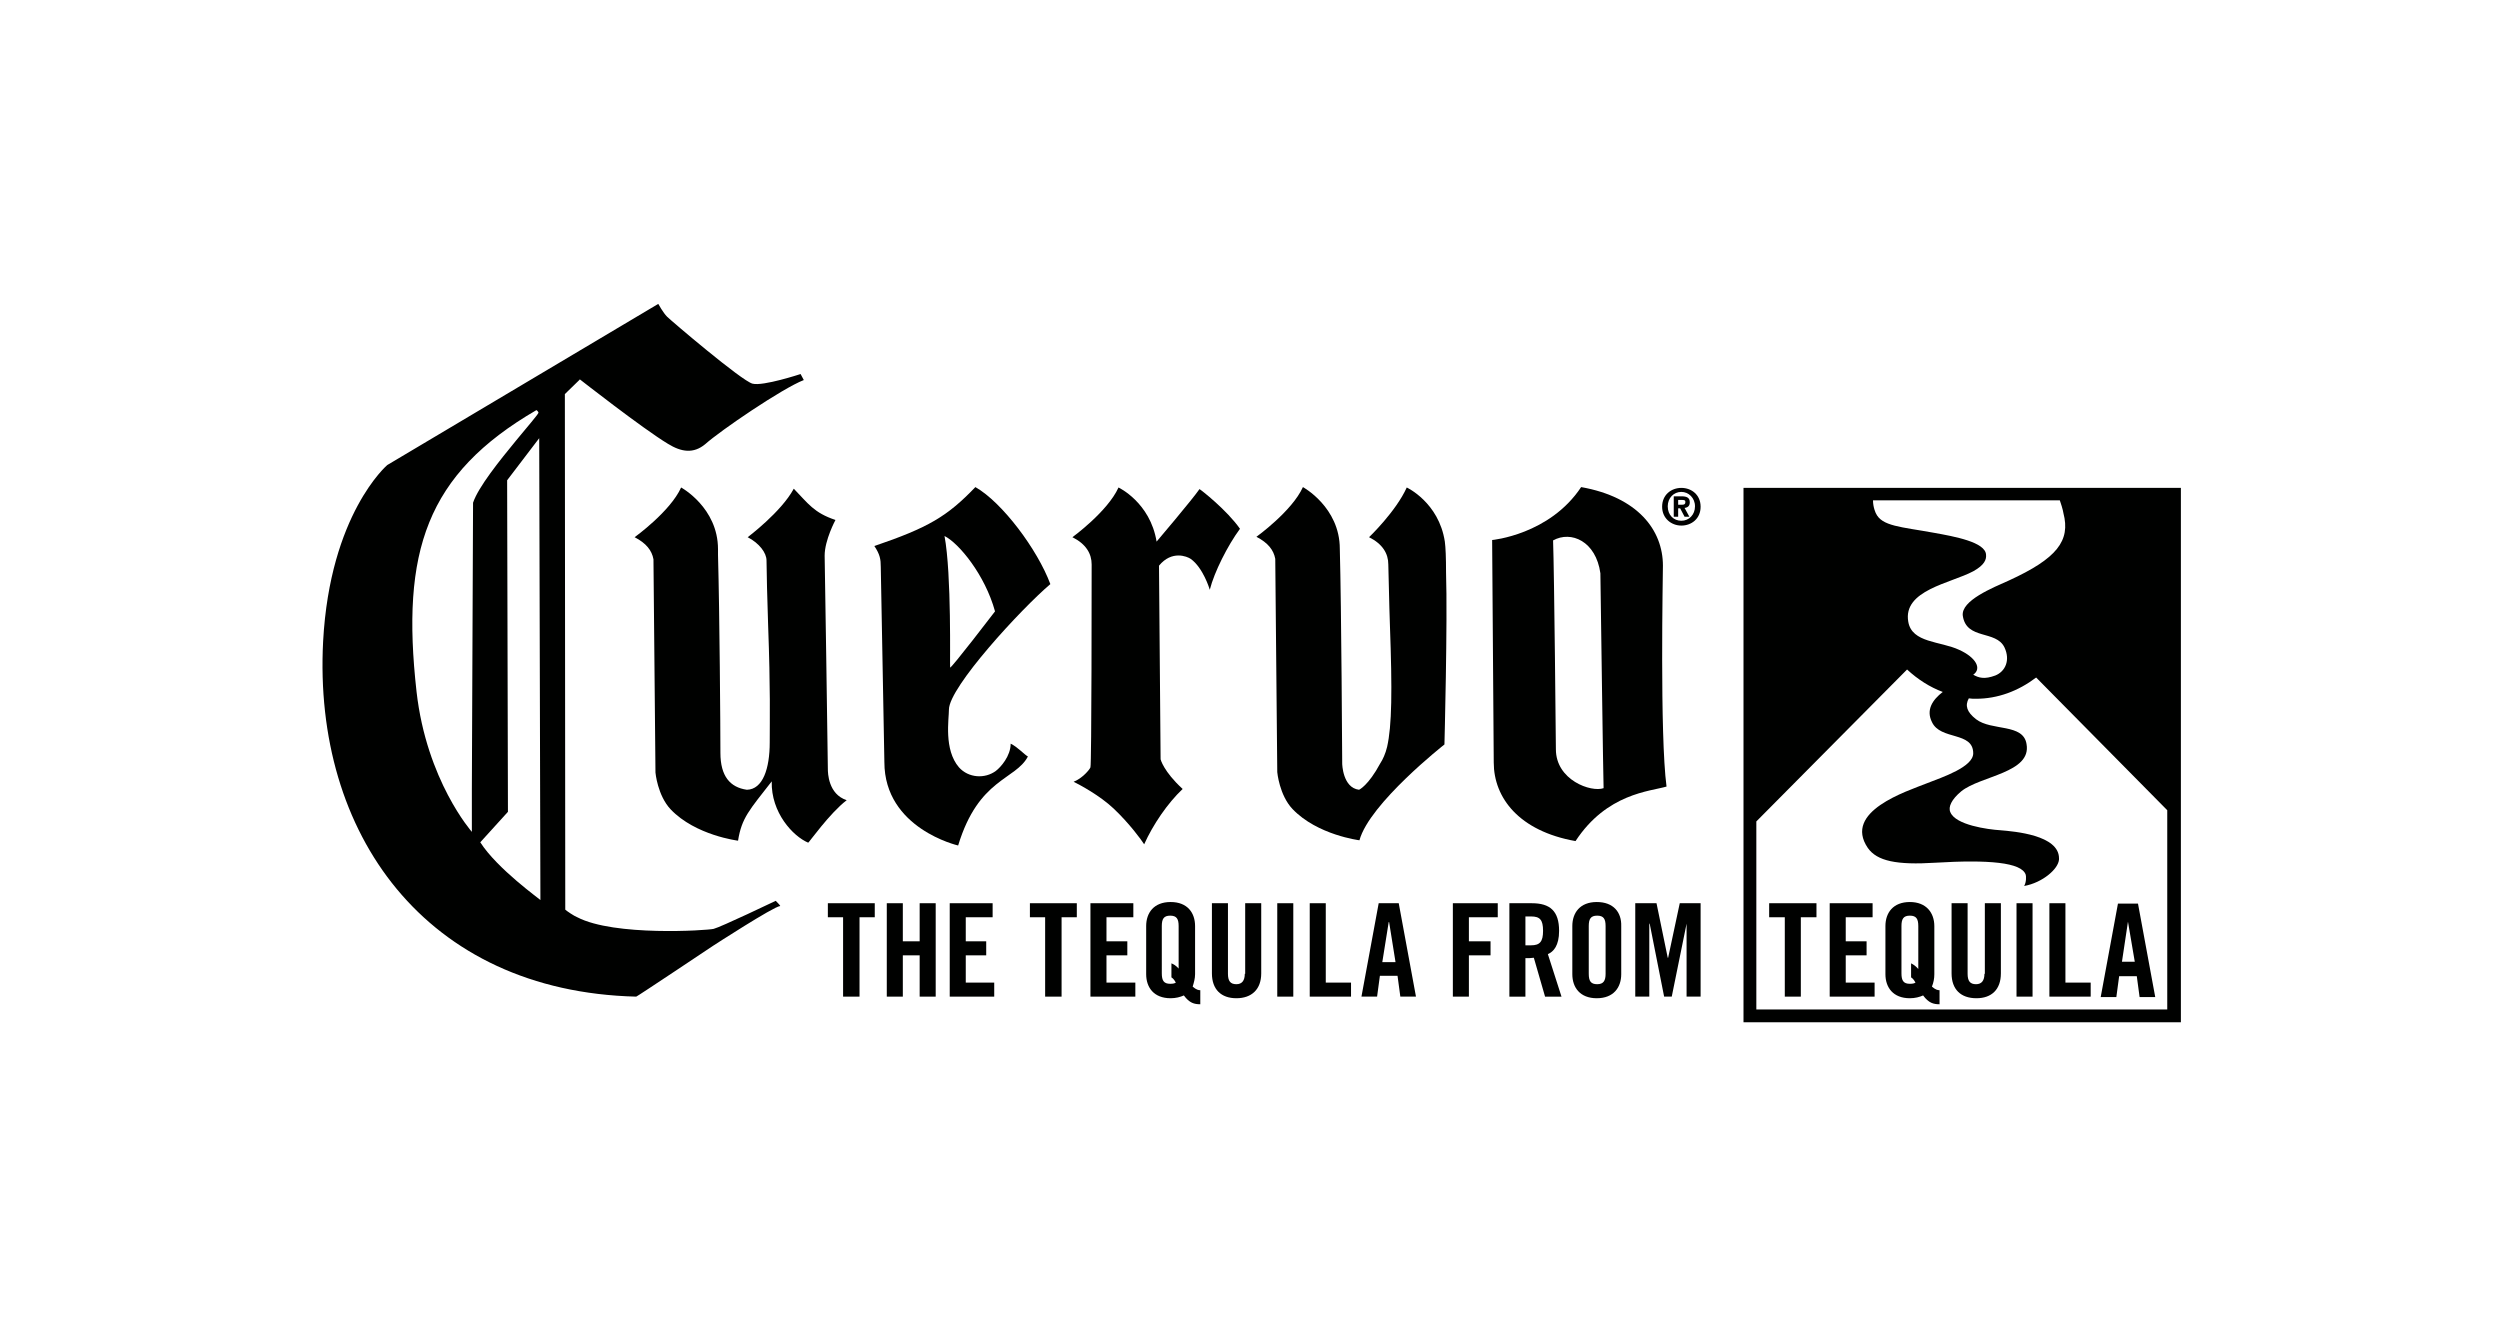 <?xml version="1.0" encoding="utf-8"?>
<!-- Generator: $$$/GeneralStr/196=Adobe Illustrator 27.6.0, SVG Export Plug-In . SVG Version: 6.00 Build 0)  -->
<svg version="1.1" id="Livello_1" xmlns="http://www.w3.org/2000/svg" xmlns:xlink="http://www.w3.org/1999/xlink" x="0px" y="0px"
	 viewBox="0 0 623.6 329" style="enable-background:new 0 0 623.6 329;" xml:space="preserve">
<style type="text/css">
	.st0{display:none;}
	.st1{display:inline;}
	.st2{fill:#CD0000;}
	.st3{fill:#5C4D9B;}
	.st4{clip-path:url(#SVGID_00000139256244944068278910000008211532388520218514_);}
	.st5{fill:#FFFFFF;}
	.st6{fill:#282526;}
	.st7{fill:#E52936;}
	.st8{fill:#1A171B;}
	.st9{fill-rule:evenodd;clip-rule:evenodd;fill:#2B302C;}
	.st10{fill:#020203;}
	.st11{fill-rule:evenodd;clip-rule:evenodd;fill:#00A255;}
	.st12{fill-rule:evenodd;clip-rule:evenodd;}
	.st13{fill:#000100;}
</style>
<g id="carrera" xmlns:dc="http://purl.org/dc/elements/1.1/" xmlns:rdf="http://www.w3.org/1999/02/22-rdf-syntax-ns#" xmlns:cc="http://creativecommons.org/ns#" xmlns:svg="http://www.w3.org/2000/svg" class="st0">
	<g id="g10" transform="matrix(1.333,0,0,-1.333,0,122.84)" class="st1">
		<g id="g12" transform="scale(0.1)">
			<path id="path14" class="st2" d="M430.4-732.7v-112.7h84.9v22h-60.5v23.6h52.5v22.1h-52.5v22.9h59.7v22.1L430.4-732.7"/>
			<path id="path16" class="st2" d="M727.4-732.7L700.2-778l-26.6,45.2h-28.7l42.9-68.3v-44.4h24.5v44.8l42.8,67.9L727.4-732.7"/>
			<path id="path18" class="st2" d="M889.9-732.7v-112.7h85v22h-60.6v23.6h52.5v22.1h-52.5v22.9H974v22.1L889.9-732.7"/>
			<path id="path20" class="st2" d="M1181.7-732.4l-25-76.7l-23.1,76.4h-26.2l38.1-113.7h21.3l25.1,73.7l25.3-73.7h21.3l38,113.6
				h-25.7l-23.1-76.4l-25,76.7L1181.7-732.4"/>
			<path id="path22" class="st2" d="M1414.1-732.7v-112.7h84.9v22h-60.6v23.6h52.5v22.1h-52.5v22.9h59.8v22.1L1414.1-732.7"/>
			<path id="path24" class="st2" d="M1689.3-761.8l14.9-36.5h-29.7L1689.3-761.8z M1678.4-732l-47.9-113.4h25l10.2,25.3h47.1
				l10.3-25.3h25.7L1701-731.9L1678.4-732"/>
			<path id="path26" class="st2" d="M1934.7-787.6c12,0,18.9,6.5,18.9,16v0.3c0,10.6-7.3,16.1-19.3,16.1h-24.4v-32.4
				C1909.9-787.6,1934.7-787.6,1934.7-787.6z M1885.3-732.7h51.1c14.1,0,25.1-4,32.5-11.4c6.3-6.3,9.6-15.1,9.6-25.8v-0.3
				c0-18.2-9.8-29.7-24-35l27.3-40.2H1953l-23.9,36.1h-0.3h-19v-36.1h-24.5L1885.3-732.7"/>
			<path id="path28" class="st2" d="M2279.3-829.1l14.4,17.6c10.1-8.4,20.6-13.7,33.3-13.7c10.1,0,16,4,16,10.6v0.3
				c0,6.2-3.8,9.4-22.3,14.3c-22.5,5.8-37,12.1-37,34.5v0.3c0,20.4,16.3,34,39,34c16.3,0,30.2-5.1,41.5-14.3l-12.8-18.7
				c-9.9,6.9-19.5,11.2-29.1,11.2c-9.4,0-14.3-4.4-14.3-9.9v-0.3c0-7.4,4.7-9.8,24-14.8c22.7-6,35.4-14.1,35.4-33.8v-0.3
				c0-22.4-16.8-35-41-35C2309.7-847.2,2292.8-841.2,2279.3-829.1"/>
			<path id="path30" class="st2" d="M2509.4-845.4h24.6v112.7h-24.6V-845.4"/>
			<path id="path32" class="st2" d="M2756-732.7v-69.4l-52.2,69.4h-22.7v-112.7h24.3v71.6l53.9-71.6h20.9v112.7H2756"/>
			<path id="path34" class="st2" d="M2921.4-789.5v0.3c0,32.1,24,58.4,58.2,58.4c21,0,33.6-7.1,43.9-17.5l-15.5-18.2
				c-8.7,8-17.4,12.8-28.6,12.8c-18.7,0-32.3-15.8-32.3-35.1v-0.3c0-19.4,13.2-35.5,32.3-35.5c12.8,0,20.6,5.2,29.3,13.2l15.7-15.9
				c-11.5-12.5-24.3-20.2-45.7-20.2C2945.8-847.5,2921.4-821.9,2921.4-789.5"/>
			<path id="path36" class="st2" d="M3163.3-732.7v-112.7h84.9v22h-60.6v23.6h52.6v22.1h-52.6v22.9h59.8v22.1L3163.3-732.7"/>
			<path id="path38" class="st2" d="M3579-732l-32-9.7l5-20.3l19.5,4.8v-88.2h24.3V-732H3579"/>
			<path id="path40" class="st2" d="M3801.5-769.6v0.3c0,9.9-7.4,17.2-19.6,17.2c-12.1,0-19-7.1-19-17.1v-0.3
				c0-10,7.3-16.9,19.5-16.9S3801.5-779.3,3801.5-769.6 M3741.1-834.1l13,18.9c8.1-6.6,14.9-9.6,24.3-9.6c13.8,0,21,10.4,22.7,25.5
				c-5.4-4.7-12.9-7.7-22.7-7.7c-24.2,0-39.8,13.5-39.8,36.4v0.3c0,22.7,17.4,39.5,42.5,39.5c15,0,23.7-3.7,32.2-12.2
				c8-8,13.2-20.4,13.2-42.5v-0.3c0-36.6-17.1-61.5-48.8-61.5C3761.6-847.4,3750.6-842,3741.1-834.1"/>
			<path id="path42" class="st2" d="M3960.5-830.6l14.9,17.9c8.5-7.7,16.7-12.2,26.7-12.2c11.4,0,18.6,5.7,18.6,15.6v0.3
				c0,9.7-8.1,15.4-19.8,15.4c-7,0-13.4-1.9-18.6-4.2l-14.1,9.6l3.2,55.6h68.5v-21.7h-47.4l-1.3-19.5c4.5,1.1,8.5,1.9,14.7,1.9
				c21.7,0,39-10.6,39-36.1v-0.2c0-23.8-16.7-39-42.3-39C3984.4-847.5,3971.4-841,3960.5-830.6"/>
			<path id="path44" class="st2" d="M4245.5-809.6v0.3c0,9.4-7.3,16.4-19.5,16.4c-12.1,0-19-6.8-19-16.3v-0.2
				c0-9.6,7.3-16.7,19.5-16.7C4238.6-826.2,4245.5-819.3,4245.5-809.6 M4195.2-835.4c-8.2,8.2-13.2,20.4-13.2,42.7v0.3
				c0,34.7,15.6,61.6,48.8,61.6c15.1,0,25-4.5,34.9-12.5l-12.8-19.1c-7.4,5.7-13.2,9-22.8,9c-13.8,0-20.9-11.2-22.4-26.1
				c5.6,3.7,12.1,7.2,23.1,7.2c22.2,0,39.2-12.4,39.2-36v-0.3c0-23-18.3-39-42.5-39C4212.9-847.5,4203-843.3,4195.2-835.4"/>
			<path id="path46" class="st2" d="M3918.3-443.5h155.1l-43.1,169.3h-10.8L3918.3-443.5z M1145.7-443.5h155.1l-43.1,169.3h-10.9
				L1145.7-443.5z M4123.4-91.2c102.4-377.5,143.7-525,145.7-532.8h-159.3l-21.7,72.8H3856l-49.8-72.8h-184.9
				c-180.8,0-253.7,120.3-190.3,297.9h68.8c36.4,0,53.9,15.4,64.9,48.9c9.5,29.3,5.2,50.3-45.8,50.3h-109.4L3263.9-624h-734.1
				c-180.6,0-253.5,120.3-190.2,297.9h68.8c36.4,0,54,15.4,64.9,48.9c9.4,29.3,5.3,50.3-46,50.3h-109.2L2172.5-624h-230.9
				c-180.6,0-253.4,120.3-190.1,297.9h68.9c36.4,0,54,15.4,64.9,48.9c9.3,29.3,5.3,50.3-45.8,50.3H1730L1584.3-624h-246.9
				l-21.4,72.8h-232.2l-50-72.8H709.9c-198.3,0-322.5,72.8-265.7,302.1c35,142.7,148.3,230.7,344.1,230.7h237.4l-50-137H790.9
				c-60.7,0-151.1-9.9-178.1-116.1C590-438,611.4-484.2,739.7-484.2h211.8l252.3,393h149.9l105.2-397.2l156.5,397.2h198.3
				c83.7,0,141.8,0,190.2-29.4c55.3-34.9,71.6-97.9,52.8-156.6c-6.9-22.4-28.3-64.4-46.1-83.9c-52.5-57.2-113.2-64.3-133.5-64.3
				c-4.2-55.9,25.6-63,83.7-63h94.4l148.5,397.2h198.2c83.7,0,141.7,0,190.3-29.4c55.3-34.9,71.5-97.9,52.5-156.6
				c-6.6-22.4-28.3-64.4-45.8-83.9c-52.6-57.2-113.2-64.3-133.6-64.3c-4.1-55.9,25.6-63,83.6-63h101.3l148.3,397.2h400.7L3147.9-224
				h-232.1l-28.4-74h196.9l-41.6-118.8h-194.6l-27-71.5h325.2l148.4,397.2H3493c83.7,0,141.8,0,190.3-29.4
				c55.2-34.9,71.4-97.9,52.5-156.6c-6.9-22.4-28.3-64.4-45.8-83.9c-52.7-57.2-113.4-64.3-133.6-64.3c-3.9-55.9,25.7-63,83.7-63
				h83.7L3983-91.2H4123.4"/>
		</g>
	</g>
</g>
<g id="tiscali" class="st0">
	<g class="st1">
		<path class="st3" d="M76.1,227.2H64.7l49.4-87h11.5L76.1,227.2z M29.5,227.2l49.4-87h11.5l-49.4,87H29.5z M126.9,124.4
			c-31.4-22.9-75.1-15.6-98.4,15.7c-25,33.6-41.4,76.9-9.1,98.4c22.3,14.9,89.7,23.8,119.3-15.3
			C162.5,192.2,158.4,147.3,126.9,124.4"/>
		<rect x="279.1" y="147.8" width="12.9" height="74.6"/>
		<g>
			<path d="M340.4,222.9c-11.4,0-22.2-3.9-31.1-11.7l7.9-9.2c7.2,6.1,14.4,9.6,23.6,9.6c8.1,0,13.2-3.8,13.2-9.2v-0.2
				c0-5.3-3-8.1-16.8-11.2c-15.9-3.8-24.8-8.4-24.8-22v-0.2c0-12.6,10.6-21.3,25.5-21.3c10.9,0,19.5,3.3,27,9.2l-7,9.7
				c-6.7-4.9-13.4-7.6-20.2-7.6c-7.7,0-12.2,3.9-12.2,8.7v0.2c0,5.7,3.4,8.2,17.8,11.6c15.8,3.8,23.8,9.3,23.8,21.6v0.2
				C367,214.7,356.1,222.9,340.4,222.9"/>
			<path d="M418.5,222.9c-21.5,0-37.4-16.7-37.4-37.6v-0.2c0-20.8,15.7-37.8,38-37.8c13.5,0,21.8,4.7,28.8,11.4l-8.3,9.5
				c-5.9-5.4-12.3-9.1-20.6-9.1c-14,0-24.3,11.5-24.3,25.8v0.2c0,14.3,10.2,25.9,24.3,25.9c9.1,0,14.8-3.5,21.1-9.4l8.3,8.4
				C440.7,217.9,432.4,222.9,418.5,222.9"/>
		</g>
		<path d="M453.8,222.4l32.5-75.1h12l32.5,75.1h-13.7l-7.5-18h-34.9l-7.6,18H453.8z M479.8,192.5h25.3l-12.8-29.8L479.8,192.5z"/>
		<polygon points="543.8,222.4 543.8,147.8 556.8,147.8 556.8,210.4 595.6,210.4 595.6,222.4 		"/>
		<rect x="611.7" y="147.8" width="13.5" height="74.6"/>
		<polygon points="223.5,222.4 223.5,159.9 199.9,159.9 199.9,147.8 260.3,147.8 260.3,159.9 236.7,159.9 236.7,222.4 		"/>
	</g>
</g>
<g id="purina" class="st0">
	<g id="layer1" transform="translate(360,-400.934)" class="st1">
		<g id="g7315" transform="matrix(17.476,0,0,-17.476,-5154.474,6529.82)">
			<g>
				<g>
					<defs>
						<rect id="SVGID_1_" x="-5155.9" y="-632.4" width="10896.2" height="1945.1"/>
					</defs>
					<clipPath id="SVGID_00000155831672253194724080000000413660786296576948_">
						<use xlink:href="#SVGID_1_"  style="overflow:visible;"/>
					</clipPath>
					<g id="g7317" style="clip-path:url(#SVGID_00000155831672253194724080000000413660786296576948_);">
						<path id="path7323" class="st5" d="M274.4,336.9h35.7v6.4h-35.7V336.9z"/>
					</g>
				</g>
			</g>
		</g>
		<path id="path7325" class="st6" d="M-246.4,638.4h508.5V533.7h-508.5V638.4z"/>
		<path id="path7327" class="st5" d="M-355.1,638.4h104.7V533.7h-104.7V638.4z"/>
		<path id="path7329" class="st5" d="M-351.8,635.1h98V537h-98V635.1z"/>
		<path id="path7331" class="st5" d="M-202.8,558.8c2.2-0.5,4-0.8,5.5-0.8c2.6,0,4.9,0.6,6.9,1.7c2,1.1,3.5,2.9,4.6,5.2
			c1.1,2.4,1.7,5,1.7,7.8c0,4-1.2,7.3-3.5,9.8s-5,3.7-8.1,3.7c-0.9,0-2-0.1-3.3-0.2c-1.1-0.2-2.4-0.4-3.8-0.6L-202.8,558.8
			L-202.8,558.8z M-183.7,554c-3.6-1.3-8.5-1.9-14.6-1.9H-224v3.8h3.5c2.3,0,3.9,0.6,5,1.9c0.4,0.5,1.1,2,1.1,7.3v43.8
			c0,4.8-0.5,6.3-0.8,6.8c-1,1.6-2.8,2.3-5.3,2.3h-3.5v3.8h30.8V618h-3.5c-2.3,0-3.9-0.6-4.9-1.9c-0.4-0.5-1.1-2.1-1.1-7.3v-18.5
			c1.7,0.4,3.4,0.6,4.9,0.9c1.9,0.2,3.7,0.4,5.4,0.4c6.8,0,12.2-1.8,16-5.5c3.8-3.6,5.7-8.4,5.7-14.2c0-4.3-1.3-8-3.8-11.2
			C-177,557.6-180.1,555.3-183.7,554"/>
		<path id="path7333" class="st5" d="M-104,551.7h-1v3.8h3.5c2.3,0,3.9,0.6,5,1.9c0.4,0.5,1.1,2.1,1.1,7.3V592c0,7-0.6,12-1.9,14.9
			c-1.2,2.8-3.5,5.1-6.8,6.9c-3.3,1.8-7.2,2.8-11.5,2.8c-3.3,0-6.1-0.6-8.3-1.7c-2.2-1.1-3.9-2.6-5.1-4.4c-1.2-1.8-2-4.3-2.5-7.5
			c-0.5-3.3-0.7-6.3-0.7-8.9v-29.5c0-4.5,0.6-6.2,1.1-6.9c1-1.5,2.7-2.2,5.1-2.2h3.5v-3.8h-30.8v3.8h3.5c2.2,0,3.8,0.5,4.7,1.6
			c0.7,0.8,1.4,2.7,1.4,7.5V591c0,8.3,0.5,13.9,1.7,17c1.7,4.5,4.5,8.1,8.5,10.8s9.8,4,17.4,4c6.9,0,12.6-1.4,16.6-4.2
			c4.1-2.8,6.9-6.2,8.3-10.1c1.4-3.8,2.1-9.2,2.1-16.1V565c0-4.7,0.5-6.2,0.9-6.7c1.3-2,3-2.9,5.3-2.9h3.5v-3.8h-1"/>
		<path id="path7335" class="st5" d="M-36.8,558.7c2.8-0.5,5.1-0.8,6.8-0.8c4,0,7.3,1.2,9.7,3.7s3.6,5.6,3.6,9.6
			c0,4.1-1.5,7.3-4.5,9.9c-3,2.6-7.7,4-13.8,4c-0.3,0-0.6,0-1.1,0c-0.2,0-0.4,0-0.7,0V558.7z M1.8,615.3c-2.2-1.4-4.9-4.3-8-8.7
			c0,0-10.2-14.1-13.2-18.2c5.2-1.4,9.1-3.5,11.7-6.4c2.9-3.2,4.3-7.1,4.3-11.5c0-4.1-1.3-7.7-3.8-10.7c-2.5-2.9-5.6-5-9.1-6.1
			s-8.9-1.6-16.2-1.6H-58v3.8h3.5c2.3,0,3.9,0.6,5,1.9c0.4,0.5,1.1,2.1,1.1,7.3v43.8c0,4.8-0.6,6.3-0.9,6.8c-1,1.6-2.8,2.4-5.3,2.4
			H-58v3.8h30.8V618h-3.6c-2.2,0-3.8-0.6-4.9-1.9c-0.4-0.5-1.1-2.1-1.1-7.3v-18.7c0.2,0,0.3,0,0.5,0c0.4,0,0.9,0,1.4,0
			c1,0,2.2,0,3.6-0.1l22.7,31.3l0.3,0.4h19.6V618l-0.9-0.1C6.9,617.6,4,616.7,1.8,615.3"/>
		<path id="path7337" class="st5" d="M32,552.1h-1v3.8h3.3c1.4,0,2.8,0.4,4.1,1.1c0.8,0.5,1.4,1,1.6,1.7c0.3,0.7,0.6,2.3,0.6,6.4
			v43.8c0,5-0.6,6.6-1,7.1c-1.1,1.4-2.8,2-5.3,2H31v3.8h30.8V618h-3.4c-1.4,0-2.8-0.4-4-1.1c-0.8-0.5-1.4-1-1.6-1.7
			c-0.3-0.7-0.6-2.3-0.6-6.4V565c0-5,0.6-6.6,1-7.1c1.1-1.4,2.8-2.1,5.2-2.1h3.4V552h-1"/>
		<path id="path7339" class="st5" d="M163.1,554.9v-2.8h-25.5v3.8h3.3c2.4,0,4.1,0.6,5.1,1.8c0.4,0.5,1.2,2.1,1.2,7.2v36.3
			l-40.1-48.7l-0.3-0.4H87v3.8h1c1.9,0,3.2,0.2,4.1,0.4c1.9,0.6,3.3,1.3,4.2,1.9c0.9,0.6,2.3,2.1,4.1,4.2V609c0,4.7-0.6,6.3-0.9,6.8
			c-1,1.5-2.8,2.2-5.4,2.2h-3.3v3.8h25.5V618h-3.4c-2.4,0-4.1-0.6-5.2-1.8c-0.4-0.5-1.1-2-1.1-7.2v-39l43.3,52.6l0.3,0.3h3.2v-58
			c0-4.7,0.6-6.3,0.9-6.8c1-1.5,2.8-2.2,5.3-2.2h3.4"/>
		<path id="path7341" class="st5" d="M207.9,569.5l9.8,23.9h-20.2L207.9,569.5z M246.8,618c-2.5-0.2-4.5-0.8-5.9-2
			c-1.4-1.3-3.1-4.1-4.9-8.5l-23-56.3l-0.3-0.6h-3.3l-0.3,0.6l-24.2,55.6c-2,4.8-3.8,8-5.4,9.5c-0.4,0.4-1.6,1.1-5,1.7l-0.8,0.2v3.6
			h23.2v-3.7L196,618c-3.8-0.3-5.3-0.9-5.8-1.3c-0.8-0.6-1.1-1.2-1.1-2s0.3-2.4,1.6-5.5c0,0,3.4-7.8,4.4-10h25
			c0.9,2.1,3.8,9.1,3.8,9.2c1.3,3,1.9,5.2,1.9,6.5c0,0.8-0.3,1.4-1.1,2c-0.5,0.4-1.8,1-4.9,1.1h-0.9v3.7h28.9V618"/>
		<path id="path7343" class="st7" d="M-355.1,638.4h104.7V533.7h-104.7V638.4z"/>
		<path id="path7345" class="st5" d="M-351.6,634.7h97.2v-97.3h-97.2V634.7z"/>
		<path id="path7347" class="st7" d="M-347.6,571.1h29.9v-29.9h-29.9V571.1z"/>
		<path id="path7349" class="st7" d="M-287.8,571.1h29.9v-29.9h-29.9V571.1z"/>
		<path id="path7351" class="st7" d="M-317.7,601h29.9v-29.9h-29.9V601z"/>
		<path id="path7353" class="st7" d="M-347.6,630.9h29.9V601h-29.9V630.9z"/>
		<path id="path7355" class="st7" d="M-287.8,630.9h29.9V601h-29.9V630.9z"/>
	</g>
</g>
<g id="cadelbosco" class="st0">
	<g class="st1">
		<g>
			<g>
				<path class="st8" d="M373.7,65c0-0.6,0-1.3,0.3-1.9c-1.7-0.4-3.2-1.3-4.3-2.7c-2.1,0.4-3.6,2.4-3.6,4.6c0,2.4,1.7,4.4,4,4.8
					c0.9-1.3,2.3-2.3,3.9-2.7C373.8,66.4,373.7,65.7,373.7,65z"/>
				<path class="st8" d="M380.8,79c-1.1,1.3-2.6,2-4.2,2.2c-0.3,0.5-0.4,1.2-0.4,1.8c0,2.6,2.1,4.8,4.7,4.8c2.5,0,4.7-2.2,4.7-4.8
					c0-0.6-0.2-1.3-0.4-1.8C383.4,81.1,381.9,80.3,380.8,79z"/>
				<path class="st8" d="M371.6,59c0.8,1,1.9,1.5,3.1,1.7c0,0,0.2,0,0.2,0.1c0.2-0.3,0.4-0.5,0.6-0.7c1.1-1.1,2.3-1.9,3.9-2.2h0.1
					c0-0.1,0-0.1,0-0.2c-0.1-0.5-0.2-1.1-0.2-1.6s0.1-1.1,0.2-1.6c-0.6-1.9-2.3-3.1-4.3-3.1c-2.5,0-4.7,2.2-4.7,4.7
					c0,0.6,0.2,1.3,0.4,1.9C371.2,58.3,371.4,58.7,371.6,59z"/>
				<path class="st8" d="M386.4,51.3c-2,0-3.7,1.3-4.3,3.1c-0.2,0.5-0.3,1.1-0.3,1.5c0,0.5,0.1,1.1,0.3,1.6c0,0.1,0,0.2,0.1,0.3
					c1.4,0.3,2.7,1,3.8,2.1c1.3-1.3,3-2.2,4.8-2.2c0.2-0.5,0.4-1.1,0.4-1.7C390.9,53.4,388.9,51.3,386.4,51.3z"/>
				<path class="st8" d="M391.8,60.3c-0.4-0.1-0.9-0.1-1.3-0.1c-1.3,0.1-2.5,0.7-3.3,1.8l0,0c0.2,0.4,0.4,0.6,0.4,1
					c0.2,0.6,0.3,1.3,0.3,2s-0.1,1.3-0.3,2.1c1.5,0.4,3,1.3,3.9,2.8c2.2-0.4,4-2.4,4-4.8C395.4,62.8,394,60.9,391.8,60.3z"/>
				<path class="st8" d="M379.1,76.1c-0.2-0.6-0.3-1.3-0.3-2.1c0-0.6,0.1-1.3,0.3-1.9c-1.3-0.4-2.5-1.1-3.4-2.1
					c-0.2-0.2-0.4-0.4-0.6-0.7c-0.1,0-0.2,0-0.3,0c-1,0.2-1.9,0.7-2.5,1.5c-0.3,0.4-0.6,0.8-0.8,1.3c-0.3,0.6-0.3,1.3-0.3,1.9
					c0,2.4,1.7,4.5,4,4.8c0.4,0.1,1.1,0,1.5-0.1c0.9-0.2,1.7-0.7,2.3-1.3c0.1-0.2,0.3-0.3,0.3-0.4C379.3,76.7,379.3,76.4,379.1,76.1
					z"/>
				<path class="st8" d="M389.3,70.9c-0.6-0.8-1.7-1.3-2.6-1.5c-0.1,0-0.2,0-0.2,0c-0.2,0.3-0.4,0.4-0.6,0.7c-1,1-2.2,1.7-3.4,2
					c-0.4,0.1-0.5,0.1-0.8,0.1c0,0.2-0.2,0.4-0.2,0.5c-0.1,0.4-0.2,0.8-0.2,1.3s0.1,0.9,0.2,1.3c0,0.2,0.2,0.4,0.2,0.5
					c0.2,0.4,0.3,0.6,0.4,0.9c0.2,0.2,0.3,0.4,0.4,0.5c0.6,0.7,1.4,1.2,2.3,1.3c0.4,0.1,1.1,0.2,1.5,0.1c2.3-0.3,4-2.3,4-4.8
					c0-0.6-0.1-1.3-0.3-1.8C389.9,71.8,389.7,71.4,389.3,70.9z"/>
				<path class="st8" d="M385.5,65c0,2.7-2.1,4.8-4.7,4.8s-4.7-2.2-4.7-4.8c0-2.6,2.1-4.8,4.7-4.8S385.5,62.3,385.5,65z"/>
			</g>
			<g>
				<path class="st8" d="M253.4,65c0-0.6-0.1-1.3-0.3-1.9c1.7-0.4,3.2-1.3,4.3-2.7c2.1,0.4,3.5,2.4,3.5,4.6c0,2.4-1.7,4.4-4,4.8
					c-1-1.3-2.3-2.3-3.9-2.7C253.3,66.4,253.4,65.7,253.4,65z"/>
				<path class="st8" d="M246.3,79c1.2,1.3,2.6,2,4.2,2.2c0.3,0.5,0.4,1.2,0.4,1.8c0,2.6-2.1,4.8-4.6,4.8s-4.6-2.2-4.6-4.8
					c0-0.6,0.1-1.3,0.4-1.8C243.7,81.1,245.2,80.3,246.3,79z"/>
				<path class="st8" d="M255.4,59c-0.8,1-2,1.5-3.1,1.7c-0.1,0-0.1,0-0.2,0.1c-0.2-0.3-0.4-0.5-0.5-0.7c-1.1-1.1-2.4-1.9-3.9-2.2
					h-0.1c0-0.1,0-0.1,0-0.2c0.1-0.5,0.2-1.1,0.2-1.6s-0.1-1.1-0.2-1.6c0.6-1.9,2.4-3.1,4.3-3.1c2.5,0,4.6,2.2,4.6,4.7
					c0,0.6-0.1,1.3-0.4,1.9C256,58.3,255.6,58.7,255.4,59z"/>
				<path class="st8" d="M240.7,51.3c2,0,3.7,1.3,4.3,3.1c0.2,0.5,0.3,1.1,0.3,1.5c0,0.5-0.1,1.1-0.3,1.6c-0.1,0.1-0.1,0.2-0.1,0.3
					c-1.3,0.3-2.7,1-3.7,2.1c-1.3-1.3-3-2.2-4.8-2.2c-0.2-0.5-0.4-1.1-0.4-1.7C236.1,53.4,238.2,51.3,240.7,51.3z"/>
				<path class="st8" d="M235.2,60.3c0.4-0.1,0.9-0.1,1.3-0.1c1.3,0.1,2.5,0.7,3.3,1.8l0,0c-0.1,0.4-0.3,0.6-0.4,1
					c-0.2,0.6-0.3,1.3-0.3,2s0.1,1.3,0.3,2.1c-1.5,0.4-3,1.3-4,2.8c-2.2-0.4-4-2.4-4-4.8C231.6,62.8,233.1,60.9,235.2,60.3z"/>
				<path class="st8" d="M248,76.1c0.2-0.6,0.3-1.3,0.3-2.1c0-0.6-0.1-1.3-0.3-1.9c1.3-0.4,2.5-1.1,3.5-2.1c0.2-0.2,0.4-0.4,0.5-0.7
					c0.1,0,0.2,0,0.3,0c1,0.2,1.8,0.7,2.4,1.5c0.4,0.4,0.6,0.8,0.8,1.3c0.3,0.6,0.4,1.3,0.4,1.9c0,2.4-1.7,4.5-4,4.8
					c-0.5,0.1-1.1,0-1.6-0.1c-0.9-0.2-1.7-0.7-2.3-1.3c-0.1-0.2-0.3-0.3-0.4-0.4C247.8,76.7,247.9,76.4,248,76.1z"/>
				<path class="st8" d="M237.8,70.9c0.7-0.8,1.6-1.3,2.7-1.5c0.1,0,0.1,0,0.2,0c0.2,0.3,0.4,0.4,0.6,0.7c0.9,1,2.2,1.7,3.4,2
					c0.3,0.1,0.5,0.1,0.8,0.1c0,0.2,0.1,0.4,0.1,0.5c0.1,0.4,0.2,0.8,0.2,1.3s-0.1,0.9-0.2,1.3c-0.1,0.2-0.1,0.4-0.2,0.5
					c-0.1,0.4-0.3,0.6-0.5,0.9c-0.1,0.2-0.3,0.4-0.4,0.5c-0.6,0.7-1.4,1.2-2.2,1.3c-0.5,0.1-1.1,0.2-1.6,0.1c-2.3-0.3-4-2.3-4-4.8
					c0-0.6,0.1-1.3,0.4-1.8C237.2,71.8,237.4,71.4,237.8,70.9z"/>
				<path class="st8" d="M251,65c0,2.7-2.1,4.8-4.7,4.8c-2.6,0-4.6-2.2-4.6-4.8c0-2.6,2.1-4.8,4.6-4.8C248.9,60.3,251,62.3,251,65z"
					/>
			</g>
			<g>
				<path class="st8" d="M306.4,155.3c0-0.6,0.1-1.3,0.3-1.9c-1.7-0.3-3.2-1.3-4.3-2.7c-2.1,0.4-3.5,2.4-3.5,4.6
					c0,2.3,1.7,4.3,4,4.7c1-1.3,2.3-2.2,3.9-2.7C306.4,156.7,306.4,156,306.4,155.3z"/>
				<path class="st8" d="M313.4,169.3c-1.2,1.3-2.6,2-4.2,2.2c-0.3,0.5-0.4,1.2-0.4,1.9c0,2.6,2.1,4.8,4.6,4.8s4.6-2.2,4.6-4.8
					c0-0.6-0.1-1.3-0.4-1.9C316.1,171.3,314.5,170.6,313.4,169.3z"/>
				<path class="st8" d="M304.4,149.3c0.8,1,1.9,1.6,3.1,1.7c0.1,0,0.1,0,0.2,0c0.2-0.3,0.4-0.5,0.6-0.7c1-1.2,2.3-1.9,3.8-2.2h0.1
					c0,0,0-0.1,0-0.2c-0.1-0.5-0.2-1.1-0.2-1.6s0.1-1.1,0.2-1.6c-0.6-1.9-2.3-3.1-4.3-3.1c-2.5,0-4.6,2.2-4.6,4.8
					c0,0.6,0.2,1.3,0.4,1.8C303.8,148.5,304.1,149,304.4,149.3z"/>
				<path class="st8" d="M319,141.6c-1.9,0-3.7,1.3-4.3,3.1c-0.2,0.4-0.3,1-0.3,1.5s0.1,1,0.3,1.5c0,0.1,0,0.2,0.1,0.3
					c1.4,0.3,2.7,1,3.7,2.1c1.3-1.3,3-2.2,4.8-2.2c0.2-0.5,0.4-1.1,0.4-1.7C323.7,143.7,321.5,141.6,319,141.6z"/>
				<path class="st8" d="M324.6,150.7c-0.4-0.1-0.9-0.1-1.3-0.1c-1.3,0.1-2.5,0.7-3.3,1.8l0,0c0.2,0.4,0.3,0.6,0.4,1.1
					c0.2,0.6,0.3,1.3,0.3,2c0,0.6-0.1,1.3-0.3,2c1.5,0.4,3,1.3,3.9,2.8c2.3-0.4,4-2.4,4-4.8C328.2,153.1,326.6,151.1,324.6,150.7z"
					/>
				<path class="st8" d="M311.8,166.4c-0.2-0.6-0.3-1.3-0.3-2.1c0-0.6,0.1-1.3,0.3-2c-1.3-0.4-2.5-1-3.4-2.1
					c-0.2-0.2-0.4-0.4-0.6-0.7c-0.1,0-0.2,0-0.3,0c-1,0.2-1.8,0.7-2.4,1.5c-0.4,0.4-0.6,0.8-0.8,1.3c-0.3,0.5-0.4,1.3-0.4,1.9
					c0,2.4,1.8,4.4,4,4.7c0.5,0.1,1.1,0.1,1.6-0.1c0.9-0.2,1.7-0.7,2.3-1.3c0.1-0.1,0.3-0.3,0.4-0.4
					C312,166.9,311.8,166.7,311.8,166.4z"/>
				<path class="st8" d="M322,161.3c-0.6-0.9-1.6-1.4-2.7-1.6h-0.1c-0.2,0.3-0.4,0.5-0.6,0.7c-1,1-2.2,1.7-3.5,2
					c-0.3,0.1-0.5,0.1-0.7,0.2c-0.1,0.2-0.2,0.4-0.2,0.4c-0.1,0.4-0.2,0.9-0.2,1.3c0,0.4,0.1,0.8,0.2,1.3c0.1,0.2,0.1,0.4,0.2,0.6
					c0.1,0.3,0.3,0.6,0.5,0.9c0.1,0.1,0.3,0.4,0.4,0.4c0.6,0.6,1.4,1.2,2.3,1.3c0.4,0.2,1,0.2,1.5,0.1c2.3-0.3,4-2.2,4-4.7
					c0-0.6-0.1-1.3-0.3-1.8C322.6,162.1,322.3,161.6,322,161.3z"/>
				<path class="st8" d="M309.2,153.4c-0.1,0.1-0.1,0.3-0.1,0.4c-0.2,0.5-0.3,1.1-0.3,1.6s0.1,1.1,0.3,1.5c0,0.1,0,0.2,0.1,0.3
					c0.1,0.4,0.4,0.7,0.5,1.1c0.1,0.1,0.1,0.2,0.2,0.3c0.6,0.8,1.5,1.3,2.5,1.5c0.1,0.1,0.3,0.1,0.4,0.1c0.4,0,0.7,0,1.1,0
					c0.1,0,0.3,0,0.4-0.1c1-0.2,1.8-0.7,2.5-1.5c0.1-0.1,0.1-0.2,0.2-0.2c0.3-0.4,0.4-0.7,0.6-1.2l0.1-0.2c0.2-0.5,0.4-1.1,0.4-1.7
					c0-0.6-0.1-1.2-0.4-1.7c0-0.1-0.1-0.2-0.1-0.3c-0.2-0.4-0.4-0.7-0.6-1.1c-0.1-0.1-0.3-0.3-0.4-0.4c-0.4-0.4-1-0.8-1.5-1
					s-1.1-0.4-1.6-0.4l0,0h-0.2c-0.5,0-1.1,0.1-1.6,0.4c-0.5,0.3-1.1,0.5-1.5,1c-0.2,0.2-0.4,0.4-0.4,0.5
					C309.5,152.7,309.3,153,309.2,153.4z"/>
			</g>
			<path class="st8" d="M271.6,111.3C271.6,111.3,271.5,111.3,271.6,111.3c0.9-1,1.6-2.2,1.8-3.5c0.3-1.3,0.1-2.4-0.3-3.7
				c-0.8-2.5-2.5-4.8-4.2-6.7c-1.4-1.5-3.1-3-4.8-4.3c-0.3-0.3-0.5-0.4-0.9-0.6c0,0-1.3,1.6-1.5,1.7c-1.1,1.3-2.2,2.5-3.2,3.7
				c-0.9-1.2-1.9-2.2-3.1-3c-0.9-0.6-1.9-1.2-2.8-1.8c-0.2,0.6-0.5,1.2-1,1.6s-1.3,0.7-1.9,0.7c-1.2,0.1-2.2-0.2-3.2-0.4
				c-1.1-0.3-2.2-0.5-3.3-0.9c-1-0.3-1.9-0.5-2.8-0.9l0,0l0,0c-0.1,1-0.3,2-0.4,3.1c-0.2,1.2-0.4,2.3-0.6,3.5
				c-0.3,1.1-0.4,2.2-1,3.2c-0.4,0.6-0.8,1.2-1.5,1.4c-0.5,0.3-1.2,0.3-1.8,0.3c0.1,1.2,0.2,2.3,0.4,3.4c0.2,1.4,0.6,2.8,1.3,4.1
				c-1.5,0.5-3.1,1-4.6,1.4c-0.1,0.1-2.2,0.6-2.2,0.6c0.1,0.4,0.2,0.7,0.2,1.1c0.4,2.2,1,4.3,1.8,6.3c0.9,2.5,2.2,5,4,6.8
				c0.9,0.9,1.9,1.5,3.1,1.8c1.3,0.4,2.6,0.2,3.9-0.3c0,0,0,0-0.1,0.1c-1.3,1.3-2.6,2.8-3.9,4.2c0.4,0.4,1.1,0.6,1.6,0.9
				c2.2,1.1,4.5,2,6.8,2.3c2.9,0.5,5.8,0.3,8.4-1.3c0.8-0.5,1.5-1.2,2-2.1c1-1.7,1.1-3.8,0.7-5.7c0,0,0.1,0,0.1,0.1
				c-0.1-0.5-0.2-1-0.2-1.4c0-0.6,0-1.4,0.4-2c0.4-0.5,1.3-1.2,1.9-1.3c0.6-0.1,1.3,0.3,1.9,0.5c0.4,0.2,0.8,0.4,1.2,0.7l0,0
				c1.5,1.1,3.3,1.9,5.2,1.7c1-0.1,1.8-0.4,2.6-1c2.5-1.6,4-4.4,4.8-7.3c0.6-2.3,0.9-4.9,0.9-7.5c0-0.6,0-1.3-0.1-1.9
				C275.1,110,273.4,110.6,271.6,111.3z M275.7,112.2c-1,2-2.4,3.7-4.1,5c-0.6,0.5-1.3,1.2-2.1,1.6c-1.1,0.6-2.2,1.2-3.4,1.6
				c-2.2,0.8-4.6,1.1-6.9,0.9c-0.5,0-0.8-0.1-1.3,0.2l-0.2,0.1c-0.4,0.4-0.5,0.7-0.6,1.2c-0.8,2.3-2.1,4.4-3.8,6.2
				c-0.9,0.9-1.8,1.8-2.9,2.5c-0.7,0.4-1.5,0.8-2.3,1.3c-1.9,0.9-4,1.6-6.2,1.6c-0.1,0-0.4,0-0.4,0V134c0,0,0.2-0.1,0.3-0.1
				c0.8-0.3,1.7-0.4,2.5-0.7c1.3-0.5,2.7-1.3,4-2.1c0.9-0.6,1.7-1.3,2.5-2.1s1.4-1.7,2.1-2.5c1.1-1.5,2.2-3.1,3.4-4.7
				c-0.4,0-0.8,0.1-1.2,0.1c-0.9,0.1-1.8,0.3-2.6,0.4c-1.3,0.1-2.5,0.1-3.8,0.1c-2.4-0.2-4.9-0.6-7.3-1.3c-1.2-0.4-2.4-0.9-3.6-1.4
				c-0.9-0.4-1.7-0.9-2.5-1.3c-0.9-0.5-1.7-1.2-3.2-2.2c0,0,0.1-0.3,0.1-0.4c0.4,0.3,3.1,1.4,4,1.8s1.8,0.7,2.7,1.1
				c1.1,0.4,2.2,0.7,3.2,0.9c0.6,0.1,1.2,0.3,1.8,0.4s1.2,0.2,1.8,0.3c1.2,0.2,2.4,0.3,3.7,0.4s2.4,0.1,3.7,0c0.5,0,1.2-0.1,1.7-0.1
				c0.6-0.1,0.7-0.2,0.4-0.9c-2-3.1-3.9-6.3-5.7-9.5c-2-3.8-4.1-7.5-6.1-11.2c-0.4-0.8-0.9-1.7-1.3-2.5c0,0,0-0.2,0.1-0.3
				c0.1-0.1,0.3,0,0.3,0c0.6,0.8,1.2,1.5,1.6,2.3c2.4,3.5,4.8,7,7.1,10.5c2.1,3.1,4,6.1,5.9,9.3c0.4,0.6,0.6,0.5,0.9,0
				c0.4-0.4,0.5-1,0.9-1.5c0.5-1.1,1.1-2.2,1.6-3.4c0.4-1.2,0.9-2.3,1.3-3.5c0.2-0.5,0.4-1.2,0.5-1.8c0.2-0.6,0.3-1.3,0.4-2
				c0.3-1.1,0.4-2.2,0.5-3.4c0.1-0.9,0.2-1.9,0.3-2.9c0-1.1,0.1-4,0.1-4.5l0.4,0.1c0.4,1.8,0.5,2.9,0.6,3.9s0.1,2,0.1,3
				c0,1.3-0.1,2.6-0.3,4c-0.4,2.5-1,5-1.9,7.4c-0.4,1.2-1,2.4-1.6,3.5c-0.4,0.8-1,1.5-1.4,2.3c-0.2,0.4-0.4,0.6-0.5,1
				c1.8-0.4,3.7-0.8,5.5-1.2c1.1-0.3,2.2-0.4,3.1-0.8c1-0.4,1.9-0.9,2.8-1.4c1.3-0.9,2.4-1.8,3.5-2.9c0.6-0.6,1.2-1.3,1.7-2
				c0.1-0.1,0.2-0.2,0.2-0.2l0.3,0.3C275.9,112,275.8,112.2,275.7,112.2z"/>
			<path class="st8" d="M350.1,109.4c-0.1,0.6-0.1,1.3-0.2,1.9c0,2.5,0.2,5,0.9,7.5c0.8,2.9,2.2,5.7,4.7,7.3c0.8,0.5,1.6,1,2.7,1
				c1.8,0.2,3.7-0.6,5.2-1.7l0,0c0.4-0.3,0.8-0.5,1.3-0.7c0.5-0.3,1.2-0.6,1.8-0.5c0.6,0.1,1.6,0.7,1.9,1.3c0.4,0.5,0.4,1.3,0.4,1.9
				s0,1-0.2,1.4v-0.1c-0.3,1.9-0.3,4,0.8,5.7c0.4,0.9,1.2,1.5,2,2c2.5,1.6,5.6,1.8,8.4,1.3c2.4-0.4,4.7-1.3,6.9-2.3
				c0.5-0.3,1.1-0.5,1.6-0.9c-1.3-1.4-2.6-2.8-3.9-4.2c0-0.1,0-0.1,0-0.1c1.2,0.4,2.6,0.6,3.9,0.3c1.2-0.3,2.2-1,3.1-1.8
				c1.9-1.8,3.1-4.3,4-6.8c0.8-2,1.3-4.1,1.7-6.3c0.1-0.4,0.2-0.7,0.2-1.1c0,0-2-0.6-2.2-0.6c-1.5-0.4-3.1-0.9-4.6-1.4
				c0.6-1.3,1.1-2.6,1.3-4.1c0.1-1.2,0.3-2.2,0.3-3.4c-0.6,0.1-1.3,0.1-1.8-0.3c-0.6-0.3-1.2-0.8-1.5-1.4c-0.6-1-0.8-2.1-1.1-3.2
				s-0.4-2.3-0.6-3.5c-0.2-1-0.4-2-0.4-3.1l0,0l0,0c-1,0.4-1.9,0.6-2.9,0.9c-1.1,0.4-2.2,0.6-3.2,0.9c-1.1,0.3-2.2,0.4-3.2,0.4
				c-0.7,0-1.4-0.3-1.9-0.7c-0.4-0.4-0.8-1-1-1.6c-0.9,0.5-1.9,1.2-2.8,1.8c-1.3,0.8-2.2,1.8-3.1,3c-1.2-1.3-2.2-2.4-3.3-3.7
				c-0.1-0.1-1.3-1.7-1.4-1.7c-0.4,0.2-0.6,0.4-1,0.6c-1.6,1.3-3.2,2.8-4.7,4.3c-1.7,2-3.4,4.1-4.2,6.7c-0.3,1.2-0.4,2.4-0.3,3.7
				c0.3,1.3,1,2.5,1.9,3.5l0,0C353.6,110.6,351.8,110,350.1,109.4z M351,112l0.4-0.3c0,0,0.1,0.1,0.1,0.2c0.6,0.7,1.2,1.3,1.7,2
				c1.1,1.1,2.3,2,3.6,2.9c0.9,0.6,1.8,1.1,2.8,1.4c1,0.4,2.1,0.5,3.1,0.8c1.8,0.4,3.7,0.8,5.6,1.2c-0.2-0.4-0.4-0.6-0.6-1
				c-0.4-0.8-1-1.5-1.4-2.3c-0.6-1.1-1.2-2.3-1.7-3.5c-0.9-2.3-1.5-4.8-1.9-7.4c-0.1-1.3-0.3-2.6-0.3-4c0-1,0-2,0.2-3
				c0-1,0.3-2.2,0.5-3.9l0.4-0.1c0,0.5,0.2,3.4,0.2,4.5c0,1,0.1,2,0.3,2.9c0.1,1.2,0.3,2.3,0.6,3.4c0.1,0.6,0.3,1.3,0.4,2
				c0.1,0.6,0.3,1.2,0.4,1.8c0.4,1.2,0.8,2.4,1.3,3.5c0.4,1.2,1,2.3,1.6,3.4c0.3,0.5,0.5,1.1,0.9,1.5c0.3,0.5,0.4,0.6,0.9,0
				c1.9-3.2,3.9-6.3,5.9-9.3c2.4-3.5,4.7-7,7.1-10.5c0.5-0.8,1.1-1.5,1.6-2.3c0,0,0.1-0.1,0.3,0c0.2,0.1,0.2,0.3,0.2,0.3
				c-0.4,0.9-1,1.7-1.4,2.5c-2,3.8-4,7.5-6,11.2c-1.8,3.2-3.6,6.4-5.7,9.5c-0.4,0.6-0.2,0.8,0.4,0.9c0.6,0,1.3,0.1,1.7,0.1
				c1.3,0.1,2.5,0.1,3.7,0c1.3,0,2.5-0.1,3.8-0.4c0.5-0.1,1.2-0.2,1.8-0.3c0.6-0.1,1.3-0.3,1.9-0.4c1.1-0.3,2.2-0.5,3.2-0.9
				c0.9-0.4,1.8-0.6,2.6-1.1c1-0.4,3.6-1.5,4-1.8c0,0.1,0.1,0.4,0.1,0.4c-1.4,1.2-2.3,1.7-3.2,2.2c-0.8,0.4-1.7,0.9-2.5,1.3
				c-1.2,0.5-2.3,1.1-3.6,1.4c-2.3,0.8-4.8,1.3-7.3,1.3c-1.3,0-2.5,0-3.8-0.1c-0.9-0.1-1.7-0.2-2.6-0.4c-0.4,0-0.8-0.1-1.2-0.1
				c1.2,1.5,2.2,3.1,3.4,4.7c0.6,0.9,1.3,1.8,2.1,2.5c0.7,0.8,1.5,1.4,2.5,2.1c1.3,0.8,2.6,1.5,4,2.1c0.8,0.3,1.7,0.4,2.5,0.7
				l0.3,0.1l-0.1,0.4c0,0-0.2,0-0.4,0c-2.2,0-4.3-0.7-6.2-1.6c-0.8-0.4-1.5-0.8-2.3-1.3c-1.1-0.7-2-1.6-2.8-2.5
				c-1.7-1.8-3-3.9-3.8-6.2c-0.2-0.4-0.3-0.8-0.6-1.2c0-0.1-0.2-0.1-0.2-0.1c-0.4-0.3-0.8-0.2-1.3-0.2c-2.3,0.2-4.8,0-7-0.9
				c-1.2-0.4-2.3-0.9-3.4-1.6c-0.7-0.5-1.3-1.1-2.1-1.6c-1.5-1.4-3.1-3.1-4-5C351.2,112.2,351,112,351,112z"/>
			<path class="st8" d="M365,129.3c-0.4-0.4-3.3,1-3.6,1.2c-6.2,7.8-14,7-18,5.8h0.1c3.1-1.7,5.3-5.2,5.3-8.7c0-4.7-3.5-8.4-8-8.5
				h-0.1c-1.5,0-3,0.5-4,1.4c-1.3,1.1-2.1,2.8-2.2,4.7c0,0.3,0,1.7,0.9,2.9c0.6,0.7,1.4,1,2.3,1.1c0.1,0,0.4,0,0.4,0
				c1.3,0,2.2-1.1,2.3-2.4c0-1.2-0.8-2.2-1.9-2.5c0.5-0.9,1.5-1.1,2.1-1.1l0,0c2.4,0,4.2,2,4.2,4.7s-2.5,5.6-6.6,5.6l0,0
				c-0.3,0-1.1-0.1-2.3-0.3c-0.3-0.1-0.8-0.3-1.1-0.4c-2.8-1.4-6.6-3.1-11.9-3.1c-4.8,0-7.8,1.9-9.5,3.5l0,0l0,0
				c-1.7-1.6-4.8-3.5-9.5-3.5c-5.3,0-9.2,1.6-11.9,3.1c-0.3,0.1-0.8,0.3-1.1,0.4c-1.3,0.3-2.1,0.3-2.3,0.3l0,0c-4,0-6.5-2.9-6.5-5.6
				c0-2.7,1.8-4.7,4.2-4.7h0.1c0.4,0,1.5,0.3,2.1,1.1c-1.1,0.3-1.8,1.3-1.8,2.5c0,1.3,1.1,2.4,2.3,2.4c0,0,0.2,0,0.4,0
				c0.9-0.1,1.7-0.4,2.2-1.1c1-1.1,1-2.5,1-2.9c-0.1-1.9-0.8-3.5-2.2-4.7c-1.2-0.9-2.5-1.4-4-1.4h-0.2c-4.5,0.1-7.9,3.9-7.9,8.5
				c0,3.5,2.2,7,5.3,8.7h0.1c-4,1.2-11.9,2-18-5.8c-0.2-0.3-3.2-1.5-3.5-1.2s-0.4,3.4-0.1,3.9c5.1,6.6,11.2,8.4,16.3,8.5
				c5.7,0,10.2-2.2,10.2-2.3c2.2-1,4.1-1.8,4.1-1.8c3-1.4,6.3-3.1,11.3-3.1c5.1,0,7.2,2.9,7.6,3.4l0.4,0.4c0.4,0.6,0.9,1.3,1.4,2.1
				c0.1,0.1,0.1,0.2,0.2,0.2s0.1-0.1,0.2-0.2c0.5-0.8,1-1.5,1.4-2.1l0.4-0.4c0.4-0.5,2.5-3.4,7.5-3.4c4.9,0,8.4,1.6,11.3,3.1
				c0,0,1.9,0.8,4,1.8c0.1,0,4.7,2.3,10.3,2.3c4.9-0.1,11.1-1.9,16.3-8.5C365.3,132.7,365.3,129.6,365,129.3z"/>
			<g>
				<path class="st8" d="M304.2,92.3l-8.9,10.1c0,0,13.8,9.4,27.1,4.8c0,0,16.4-5.4,20.2-20.1c0,0,3.2-14.5-13.6-15.1l16.6-18.7
					c0,0-14.2,1.1-21.7-4.6l10.4-11.5c0,0-10.9,3.1-20.6-5.4c0,0-8.4,7.5-16.3,8.7c0,0,2,0.4,2,3.9V77l10.8-7V43.9
					c0,0,5.7,4.5,12.7,5.1l-11,12.4c0,0,4-2.2,7.4,0c0,0,5.6,3.4,10.7,2.3l-13.7,15.6c0,0-7.2,4.8-18.3-2.2c0,0-17.1-14.5,0.5-28
					c0,0-11.1-3.1-16.2,10.8c0,0-4.9,14.6,7.5,26.2C289.6,86.1,296.6,92.3,304.2,92.3z M317.4,79.5c0,0,11-1.3,14,9.2
					c0,0,1.9,7.9-9.2,9.5c0,0-8.1,0.7-16.7-6.4L317.4,79.5z"/>
				<path class="st8" d="M372.9,37.7c-1.7,0-3.2,0.4-4.8,1.2c-0.9,0.5-2,0.8-3,0.8c-3.3,0-5.9-2.9-5.9-6.3c0-3.5,2.6-6.4,5.9-6.4
					c1.9,0,3.6,1,4.8,2.5l0.1,0.1h-0.2c-1.3,0.4-2.3,1.7-2.3,3.1c0,1.8,1.4,3.2,3.1,3.2c0.7,0,1.7-0.4,2.2-0.9
					c3.1-2.4,1.7-6.1,1.5-6.6c-2.6-6.1-8.2-6.2-9.2-6.2c-4.5,0-8.4,3-9.8,7.5l0,0V8.4h-11.8v9.2h-12.1V8.4h-12.1v9.2h-12V8.4h-11.9
					v9.2h-12.1V8.4h-11.5v21.5l0,0c-1.4-4.4-5.3-7.5-9.8-7.5c-1.1,0-6.6,0.1-9.3,6.2c-0.2,0.4-1.5,4,1.5,6.6
					c0.5,0.4,1.4,0.9,2.2,0.9c1.7,0,3.1-1.4,3.1-3.2c0-1.4-1-2.7-2.3-3.1h-0.1l0.1-0.1c1.2-1.6,2.9-2.5,4.8-2.5
					c3.2,0,5.9,2.9,5.9,6.4s-2.7,6.3-5.9,6.3c-1.1,0-2.1-0.3-3-0.8c-1.4-0.8-3.1-1.2-4.8-1.2c-5.6,0-10,4.4-10,9.8l2.2,2.6l2.2-2.6
					c0-2.9,2.5-5.3,5.7-5.3c0.9,0,1.8,0.3,2.8,0.6c1.5,0.9,3.2,1.4,5,1.4c4.4,0,8.4-3,9.8-7.5v40.7c0,11.7,4.3,22.6,12.2,30.9
					c7.9,8.4,18.4,12.8,29.6,12.8c11.1,0,21.6-4.5,29.5-12.8c7.8-8.1,12.1-19.3,12.3-30.8V36.9l0,0c1.3,4.5,5.4,7.5,9.8,7.5
					c1.7,0,3.4-0.5,4.9-1.4c1-0.4,1.9-0.6,2.8-0.6c3.1,0,5.7,2.4,5.7,5.3l2.2,2.6l2.2-2.6C382.9,42.1,378.5,37.7,372.9,37.7z
					 M349.7,77.7c0,21.5-16.2,37.8-36.3,37.8c-20.7,0-36.2-17.2-36.2-37.8V27.4h72.5V77.7z"/>
			</g>
		</g>
		<g>
			<g>
				<path class="st8" d="M141.2,208.9c-4,0-6.8,2.9-6.8,7c0,3.7,2.4,6.6,5.5,6.6c0.6,0,1.2-0.2,1.6-0.3c0.3-0.1,0.5-0.2,0.7-0.2
					c0.7,0,0.9,0.7,0.9,1.8c0,3.7-2.8,8.2-7.5,12.9l-0.3,0.3l0,0c-0.2,0.2-0.3,0.4-0.3,0.8c0,0.5,0.4,1.1,1,1.1
					c0.2,0,0.4-0.1,0.6-0.2l0,0l0.3-0.3c6.8-6.1,11.7-12.8,11.7-19.3C148.6,212.8,145,208.9,141.2,208.9z"/>
				<path class="st8" d="M243.4,238.4c-15.2,0-26.2,13-26.2,30.9c0,18.8,10.9,30.8,27.7,30.8c12.5,0,20.8-7.9,23.2-20.7l0,0l0,0l0,0
					c0-0.1,0-0.2,0-0.3V279l0,0l0,0c0-0.7-0.6-1.3-1.4-1.3c-0.6,0-1.1,0.3-1.3,0.9c-0.1,0.3-0.2,0.5-0.2,0.7l0,0v0.1
					c-0.2,0.5-0.3,0.7-0.3,0.7l0,0c-2.7,9.2-9.3,14.5-17.5,14.5c-11,0-16.6-8.3-16.8-24.6l0,0c0-0.4,0.4-0.8,0.7-0.8l0,0h35.4h0.1
					l0,0l0,0c0.7,0,1.4-0.6,1.4-1.4l0,0v0.1C267.5,250.2,258.2,238.4,243.4,238.4z M256.3,264.9L256.3,264.9c0,0.4-0.4,0.7-0.7,0.7
					h-24.2l0,0c-0.4,0-0.7-0.4-0.7-0.7v-0.1v-0.9c0-14.4,4.5-22.3,12.7-22.3c8.3,0,13,7.7,13,20.9L256.3,264.9L256.3,264.9z"/>
				<path class="st8" d="M217.1,296.5c-5-0.3-8.7-1.7-8.7-4.4v-68.9v-13.6c0-1-0.4-1.5-1.4-1.5c-0.2,0-0.3,0-0.4,0
					c-5.4,0.6-12.7,0.7-18.6,0.7c-1.2,0-2.4,0-3.5,0l0,0l0,0c-0.8,0-1.5,0.7-1.5,1.5c0,0.9,0.7,1.5,1.5,1.5
					c7.2,0.3,12.6,1.7,12.6,6.8v6.1v0.7v8.7V248c0,0,0,0.1-0.1,0.1h-0.1c-3.2-6-9.8-10-16.3-10c-13.4,0-23.4,13.3-23.4,31.6
					c0,18.9,8.8,30.1,22.4,30.1c8.1,0,13.1-4.2,17.3-11.2h0.1c0.1,0,0.1,0,0.1,0.1v0.2v9.1c0,0.8,0.5,1.4,1.3,1.4h18.9
					c0.8,0,1.5-0.8,1.5-1.6C218.6,297.1,217.9,296.5,217.1,296.5z M196.9,264.5v9c0,12.4-5.6,20.7-13.8,20.7
					c-8,0-12.3-7.3-12.3-24.7c0-17.8,4.1-25.5,12.3-25.5c8.4,0,13.8,7.8,13.8,19.8V264.5z"/>
				<path class="st8" d="M422.7,238c-15.4,0-27.8,13.9-27.8,31s12.5,31.1,27.8,31.1c15,0,27.7-14.3,27.7-31.1
					C450.5,252,438,238,422.7,238z M422.7,296.8c-9.5,0-13.4-8.6-13.4-27.7c0-18.9,4-27.7,13.4-27.7s13.4,8.7,13.4,27.7
					C436.1,288.1,432.1,296.8,422.7,296.8z"/>
				<path class="st8" d="M594.8,238c-15.4,0-27.8,13.9-27.8,31s12.5,31.1,27.8,31.1c15.1,0,27.7-14.3,27.7-31.1
					C622.5,252,610.1,238,594.8,238z M594.8,296.8c-9.3,0-13.4-8.6-13.4-27.7c0-18.9,4-27.7,13.4-27.7s13.5,8.7,13.5,27.7
					C608.2,288.1,604.2,296.8,594.8,296.8z"/>
				<path class="st8" d="M552,265.6c1,0,7-0.7,7.2-9.8c0-0.2,0-0.4,0-0.6l0,0l0,0c0-1.6-0.4-3.4-1.1-5.1
					c-3.4-7.8-9.4-10.5-13.8-11.5c-1.5-0.4-3.1-0.5-4.7-0.5c-0.1,0-0.3,0-0.4,0c-15.8,0.4-28.6,13.4-28.6,31.4
					c0,17.7,12.8,30.6,28.7,30.6c12.4,0,20.3-9,21.4-22.9l0,0c0-0.1,0-0.1,0-0.1c0-0.9-0.6-1.5-1.5-1.5c-0.7,0-1.5,0.6-1.5,1.5v0.3
					c-1,10.8-7.7,18.5-16.1,18.5c-10.4,0-16.6-10-16.6-27.9c0-16.8,5.7-26.2,15.6-26.2h0.2c6.1,0.1,10.4,4,10.4,7.8
					c0,2-1,2.9-2.2,3.3c-0.4,0.2-0.8,0.4-1.2,0.6l0,0c-0.1,0-0.2,0-0.2,0.1l0,0c0,0.1-0.1,0.1-0.2,0.2c0,0-0.1,0-0.1,0.1h-0.1
					c-0.2,0.2-0.4,0.4-0.5,0.6c-0.4,0.3-0.5,0.5-0.8,0.9s-0.6,0.9-0.8,1.5c-0.1,0.3-0.1,0.5-0.3,0.9c-0.1,0.4-0.1,0.9-0.1,1.3l0,0
					l0,0c0,3.7,2.9,6.6,6.6,6.6C551.6,265.6,552,265.6,552,265.6z"/>
				<path class="st8" d="M299.3,299.7c0.9,0,1.5-0.8,1.5-1.6c0-0.9-0.7-1.5-1.5-1.5c-5-0.3-8.6-1.8-8.7-4.3v-0.8v-68.2v-13.6
					c0-1-0.4-1.5-1.4-1.5c-0.1,0-0.3,0-0.4,0c-5.4,0.6-14.9,0.7-20.9,0.7c-0.9,0-1.5,0.7-1.5,1.5c0,0.9,0.6,1.5,1.5,1.5
					c6.1,0.4,10.4,2.2,10.4,6.8v3.4v69v0.8c0,2.5-3.7,4-8.7,4.3c-0.9,0-1.5,0.7-1.5,1.5s0.6,1.6,1.5,1.6L299.3,299.7L299.3,299.7z"
					/>
				<path class="st8" d="M364.1,251.5c13-3.5,21.5-11.5,21.5-21.8c0-13.6-12.3-21.5-31.7-21.5h-21.1h-2.3H312
					c-0.8,0-1.5,0.7-1.5,1.6s0.6,1.6,1.5,1.6h5.9c6,0,6.7,1.8,6.7,8.8v67.5c0,7-0.6,8.8-6.7,8.8H312c-0.8,0-1.5,0.7-1.5,1.6
					s0.6,1.7,1.5,1.7h18.5h2.3h15.5c24.9,0,40-8.8,40-24.6C388.4,262.7,378.5,254.1,364.1,251.5z M339.2,221.3c0-8,0.7-9.8,8.8-9.9
					h0.5c13.6,0.2,22.2,4.3,22.2,19.4c0,13.1-6.5,19.1-23.4,19.1h-8.1V221.3z M349.3,296.4h-0.2c-8.8-0.1-9.9-1.1-9.9-9.4v-33.8
					l11-0.1c15.4,0,23.3,7.2,23.3,21.2C373.4,288.7,365.4,296.4,349.3,296.4z"/>
				<path class="st8" d="M485.1,262.6c-1.1-0.4-2-0.6-3-0.9c-9.2-2.8-15.2-3.9-15.2-10.5c0-5.3,4.3-9.7,10.1-9.7
					c7.9,0,16,7.7,19.4,17.9l0,0c0.2,0.6,0.8,1.1,1.4,1.1c0.8,0,1.5-0.6,1.5-1.5l-0.2-19.2c0-0.8-0.6-1.5-1.5-1.5
					c-0.8,0-1.4,0.6-1.5,1.3l0,0c-0.8,3.3-1.8,4.8-3.2,4.7c-0.6,0-1.4-0.5-2.5-1.3c-2.5-1.7-6.8-4.6-13.4-4.6
					c-10.2,0-18.3,7.6-18.3,17.3c0,10.4,7.7,14.8,21.1,18.9c10.6,3.1,15.4,5.5,15.4,11.6c0,5.8-4.9,10.6-11.7,10.6
					c-10.3,0-18.9-10-20.7-23v-0.4v-0.1c0-0.7-0.6-1.3-1.5-1.3c-0.8,0-1.5,0.6-1.5,1.5l-0.8,25.3v0.1c0,0.8,0.7,1.5,1.5,1.5
					c0.7,0,1.3-0.4,1.4-1.1l0,0c1.3-5.5,2.1-6.3,3.3-6.3c0.6,0,1.3,0.6,2.4,1.4c3.1,2.2,8.3,5.9,15.8,5.9c11,0,19.6-7.9,19.6-17.8
					C503,272.7,497.7,266.5,485.1,262.6z"/>
				<path class="st8" d="M136.6,276.6c-0.8,0-1.4,0.6-1.4,1.4v9.1c0,5.6-1.6,7.3-4.5,7.3c-3.3,0-3.9-2.3-3.9-7.6V275v-15.6l0,0
					c0-14.7-7.2-20.5-21-20.5c-13.7,0-21.9,6.2-21.9,15.4l0,0l0,0c0,5.3,3.4,9.1,8.3,9.1c0.1,0,0.3,0,0.4,0c1,0,1.8-0.3,2.6-0.5
					c0.5-0.3,1-0.6,1.4-0.9c0.9-0.8,1.5-1.7,1.9-2.8c0.2-0.5,0.4-1.2,0.4-1.8c0-0.1,0-0.3,0-0.4l0,0c0,0,0.1,0,0.1-0.1
					c0-0.4-0.1-0.9-0.2-1.3c0-0.4-0.1-0.6-0.3-0.9c-0.2-0.5-0.5-1.1-0.7-1.5c-0.6-0.8-1.3-1.5-2.2-2c-0.1,0-0.1,0-0.2-0.1
					s-0.3-0.2-0.4-0.2h0h-0.1l0,0l0,0c-1.3-0.6-2.2-0.8-2.2-2.8l0,0l0,0c0-2.5,3.6-5.6,10.5-5.6c7.7,0,12.1,3.8,12.2,13.4l0,0l0,0
					v1.2c0,0.7-0.1,3.5-2.4,4.7c0,0.1-0.1,0.1-0.2,0.2l0,0l0,0c-4.5,2.4-9.2,3.4-13.1,4.6c-11.4,3.4-18.9,7.7-18.9,17.7
					c0,9.3,6.6,15.8,16.2,15.8c7.3,0,13.6-3.3,18.1-9.4l0,0c0.1-0.1,0.2-0.2,0.3-0.2c0.2,0,0.4,0.2,0.4,0.4
					c1.3,6.2,4.9,9.2,10.9,9.2c7.8,0,11.2-4,11.2-12.9c0-2.7,0-9.2,0-9.2C138,277.2,137.4,276.6,136.6,276.6z M115.6,276.6
					c0,0.6-0.1,5.7-1.9,9.2c0,0,0,0.1-0.1,0.1s-0.1,0-0.1,0v0.1c-2.8,5.1-7.3,8.3-12,8.4c-5.2,0-8.4-4-8.4-10.5
					c0-8.9,5.4-10.9,15.6-16c1.3-0.6,1.9-1.1,4-2.2l0,0c0.1,0,0.1,0,0.1,0c1.2-0.6,1.7-0.9,2.5-1.5c0,0,0,0,0.1,0v0.1v1.5l0,0v9.2
					l0,0L115.6,276.6L115.6,276.6z"/>
				<path class="st8" d="M4.4,256.2c0,48.3,38.2,45.8,39.1,45.8c1.2,0,28.4,1.3,30-36.6c0-0.9-0.7-1.7-1.5-1.7s-1.5,0.8-1.5,1.7
					c0,0-1.6,31.2-26,30.9l0,0c-0.5,0-1,0-1.5-0.2c-14.3-1.2-21.2-14.8-21.2-41.2c0-27.7,7-41.5,21.2-41.9c0.3,0,0.5,0,0.7,0
					c11.9,0,20.1,10.2,25.3,31.3c0,0,0.2,0.7,0.4,1.3l0,0c0.2,0.6,0.8,1.3,1.4,1.3c0.8,0,1.5-0.8,1.5-1.7l-0.1-34.9l0,0
					c0-0.9-0.7-1.7-1.7-1.7c-0.4,0-0.6,0.2-0.9,0.4c-0.1,0-0.1,0.1-0.2,0.1l0,0c0,0-0.1,0-0.1,0.1l0,0l0,0l0,0
					c-0.1,0-0.1,0.1-0.2,0.2l0,0l0,0l0,0l0,0c0,0-0.1,0.1-0.1,0.2l0,0l-0.2,0.3l0,0l-0.4,0.8c0,0-2.3,4.8-3.3,6.2
					c-0.4,0.7-1.1,1.3-2,1.3c-0.1,0-0.2,0-0.3,0v-0.1c-0.3,0-0.5-0.1-0.8-0.3c-0.8-0.4-1.8-1.2-3.3-2.4c-3.5-2.6-8.3-6.8-16.3-6.9
					l0,0h-0.1c-0.1,0-0.2,0-0.3,0c-1.8,0-3.7,0.2-5.5,0.5c-2.6,0.6-5.1,1.5-7.5,2.9C14.3,219.2,4.1,237,4.1,256.2L4.4,256.2
					L4.4,256.2z"/>
			</g>
		</g>
	</g>
</g>
<g id="diadora" class="st0">
	<g id="layout_x2F_header-Desktop-HD" transform="translate(-240, 0)" class="st1">
		<g id="asset_x2F_logo" transform="translate(336, 34)">
			<path id="Fill-1" class="st9" d="M437.8,165.8l0.1-14.6c0-1.8,1.5-3.2,3.3-3.2s3.2,1.5,3.2,3.3l-0.1,71.5c0,1.8-1.5,3.2-3.3,3.2
				s-3.5-1.5-3.5-3.3l0.1-14.7l-0.4,0.5c-7,10.5-19,17.4-32.6,17.3c-21.5-0.1-38.9-17.7-38.8-39.2c0.1-21.6,17.7-38.9,39.2-38.8
				c13.5,0,25.3,6.9,32.2,17.4L437.8,165.8"/>
			<path id="Fill-3" class="st9" d="M300.3,226c21.3,0.1,38.6-17.1,38.7-38.3c0.1-21.3-17-38.6-38.3-38.8
				c-21.3-0.1-38.6,17.1-38.7,38.3C261.9,208.5,279.1,225.9,300.3,226"/>
			<path id="Fill-4" class="st9" d="M167.3,165.8l0.1-14.6c0-1.8,1.5-3.2,3.3-3.2s3.2,1.5,3.2,3.3l-0.1,71.5c0,1.8-1.5,3.2-3.3,3.2
				s-3.5-1.5-3.5-3.3V208l-0.4,0.5c-7,10.5-19,17.4-32.6,17.3c-21.5-0.1-38.9-17.7-38.8-39.2c0.1-21.6,17.7-38.9,39.2-38.8
				c13.5,0,25.3,6.9,32.2,17.4L167.3,165.8"/>
			<path id="Fill-5" class="st9" d="M84.5,95.9c1.8,0,3.3-1.4,3.3-3.2V79.6c0-1.8-1.4-3.3-3.2-3.3c-1.8,0-3.2,1.4-3.2,3.2v13.1
				C81.2,94.4,82.7,95.9,84.5,95.9"/>
			<path id="Fill-6" class="st9" d="M84.4,226c1.8,0,3.2-1.4,3.2-3.3v-71.5c0-1.8-1.4-3.2-3.2-3.3c-1.8,0-3.3,1.4-3.3,3.2v71.5
				C81.2,224.6,82.6,226,84.4,226"/>
			<path id="Fill-7" class="st9" d="M355.7,187c0.2-28.7,23.6-51.8,52.3-51.7c1.8,0,3.4-1.4,3.4-3.2s-1.5-3.3-3.3-3.3
				c-22.7-0.1-42.5,12.7-52.3,31.6v0.1v-9.2c0-1.8-1.4-3.3-3.2-3.3c-1.8,0-3.2,1.4-3.2,3.2v71.5c0,1.8,1.5,3.3,3.3,3.3
				s3.2-1.4,3.2-3.2V187"/>
			<path id="Fill-8" class="st9" d="M250.3,165.8V73.1c0-1.8,1.5-3.2,3.3-3.2s3.2,1.5,3.2,3.3v149.6c0,1.8-1.5,3.3-3.3,3.3h-0.3
				c-1.8,0-3.2-1.5-3.2-3.3l0.1-14.7l-0.4,0.5c-7,10.5-19.1,17.4-32.6,17.3c-21.5-0.1-38.9-17.7-38.8-39.2
				c0.1-21.6,17.7-39,39.2-38.9c13.5,0.1,25.3,7,32.2,17.4L250.3,165.8"/>
			<path id="Fill-9" class="st9" d="M62.4,165.8V73.1c0-1.8,1.5-3.2,3.3-3.2s3.3,1.5,3.2,3.3v149.6c0,1.8-1.5,3.3-3.3,3.3h-0.3
				c-1.8,0-3.2-1.5-3.2-3.3l0.1-14.7l-0.4,0.5c-7,10.5-19,17.4-32.6,17.3c-21.5-0.1-38.9-17.7-38.8-39.2c0.1-21.6,17.7-39,39.2-38.9
				c13.5,0.1,25.3,7,32.3,17.4L62.4,165.8"/>
			<path id="Fill-11" class="st9" d="M263.6,80.6l3.8-3.2c3.6,1.4,16.5,6.5,33.1,8.2c13.4,1.3,24.5-2.5,33.4-9.2l21.6,12.9
				c-13.2,9.8-27.8,11.2-31.9,11.3c10,6.7,24.4,21.8,31.9,33.8h-29C316.4,112,296,89.5,263.6,80.6"/>
		</g>
	</g>
</g>
<g id="euphidra" class="st0">
	<g class="st1">
		<path class="st10" d="M410.7,139.1c-4.3,1.9-8.7,3.7-13.2,5.2c-6.3,2.5-12.5,5.3-18.5,8.4c2.2-9.8,8.1-18.5,16.3-24.3
			c8.3-5.1,17-9.3,26.1-12.7c5-1.9,9.9-4.3,14.6-7c0,0-2,16.6-25.2,30.8 M352.4,144.4c-4.5-1.5-8.9-3.2-13.2-5.2
			c-23.5-13.9-25.6-31-25.6-31c4.7,2.7,9.5,5.1,14.6,7c9.2,3.4,18,7.7,26.4,12.7c8.3,5.8,14.1,14.5,16.3,24.3
			c-6.1-3.1-12.3-5.9-18.7-8.4 M365.8,106.1c0.8-12.2,7.1-26.5,9.1-38c5.8,12.3,9,25.7,9.2,39.3c0,0,0,1.6,0,1.9
			c-0.8,12.2-7.1,26.5-9.1,38c-5.8-12.3-9-25.7-9.2-39.3C365.9,108,365.9,106.4,365.8,106.1 M437.6,105.6c-2.8,1.2-5.7,2.2-8.6,3.1
			c-4.2,1.2-12.5,3-23.1,6.8c-7,2.7-13.6,6.4-19.4,11.2c2.1-6.3,3.2-12.8,3.3-19.4c-0.8-14.4-5.3-28.4-13.2-40.5
			c-0.7-1.2-1.5-2.3-2.5-3.3c-1.2,4.1-2.8,8.1-4.9,11.9c-5.3,9.9-8.4,20.8-8.9,32c0,7,1.1,13.9,3.2,20.6l-0.5-0.8
			c-5.8-4.8-12.4-8.6-19.4-11.3c-10.6-3.7-18.9-5.6-23.1-6.8c-2.9-0.9-5.8-1.9-8.6-3.1c0.2,14.4,7.2,27.9,18.9,36.2
			c8.1,6.1,20.4,9.5,29.2,12.5c3.3,0.7,6.2,2.4,8.5,4.9c1.7-3.4,3.8-6.7,6.2-9.7c2.4,3,4.4,6.3,6.2,9.7c2.3-2.4,5.3-4.1,8.6-4.9
			c8.9-3,21.1-6.4,29.2-12.5c11.7-8.4,18.7-21.8,18.9-36.2"/>
		<path class="st10" d="M13.8,251.7h1c3.8,0,6.6-6.4,6.6-10.3V138.2c0-3.7-2.7-10.1-6.6-10.1h-1v-1.9h74.3v17.9h-1.9
			c-0.6-6-4.4-14.6-13.1-14.6h-39v52.3H61c5.4,0.4,10-3.6,10.4-8.9v-0.1h1.9v24.3h-1.9c-0.4-5.2-5-9-10.2-8.5c-0.1,0-0.2,0-0.3,0
			H34.2v61.8h42.3c9.7,0,14.6-13.9,14.6-19.4H93v22.4H13.8V251.7z"/>
		<path class="st10" d="M174.1,241c0,3.6,1.9,10.6,6,10.6v1.9h-18.7v-10.6c-5.1,7.7-13.7,12.4-23,12.3c-29.9,0-33.2-23.4-33.2-39.9
			v-27.6c0-4.4,0-9.5-6.8-9.5v-1.8l19.4-6.2v49.4c0,19.4,9.4,33,21.7,33c10.6-0.4,19.6-8.1,21.7-18.5v-46.4c0-4.4,0-9.5-6.8-9.5
			v-1.8l19.4-6.2L174.1,241z"/>
		<path class="st10" d="M208.9,128.6v60.9h5.8c16.8,0.6,31.1-12.3,32.2-29.2c0-14.6-9.1-31.7-35.3-31.7H208.9z M208.9,241
			c0,3.9,2.3,10.6,6.2,10.6h1v1.9h-27.3v-1.9h1c3.8,0,6-6.8,6-10.6V138.2c0-3.7-2.1-9.5-6-10.1h-1v-1.9h27.4
			c28.6,0,43.7,11.4,43.7,31.4c0,21.6-22.8,34-43.7,34h-7.3V241L208.9,241z"/>
		<path class="st10" d="M344.3,241c0,3.8,2.3,10.6,6.2,10.6v1.9h-25v-1.9c3.8,0,6.2-6.8,6.2-10.6v-35.9c0-18.7-11.4-32-23-32
			s-23,13.5-23,26.8V241c0,3.8,2.3,10.6,6.2,10.6v1.9h-24.7v-1.9c3.8,0,6.2-6.8,6.2-10.6v-98.6c0-4.4-0.4-9.1-6.6-9.3v-1.9l19.4-6
			v60.9c3.6-4.2,10.8-15.8,24.9-15.8c17.7-0.8,32.7,12.8,33.6,30.5c0,1,0,1.9,0,2.9L344.3,241z"/>
		<path class="st10" d="M362.4,253.6v-1.9c4,0,6.2-6.8,6.2-10.6v-53.4c0-4.4-0.4-9.3-6.6-9.5v-1.8l19.4-6.2V241
			c0,3.8,2.1,10.6,6.2,10.6v1.9h-25.2V253.6z"/>
		<path class="st10" d="M459.9,211.8v-18.3c0-14.6-12-19.9-22-19.9c-17.2,0-28.5,21.7-28.5,37.1c0,17.7,10.4,41.2,29.2,41.8
			c10.8,0,21.2-9.7,21.2-18.4L459.9,211.8z M459.9,253.6v-8.5c-5.8,6.4-14,9.9-22.6,9.7c-27.4,0-40.3-20.7-40.3-41.5
			s13.5-42.3,39.9-42.3c8.5-0.1,16.7,3,23,8.7v-37.3c0-4.4-0.4-9.1-6.6-9.3v-1.9l19.4-6v115.9c0,3.8,2.1,10.6,6.2,10.6v1.9H459.9z"
			/>
		<path class="st10" d="M534.9,186.6c-1.2-4.9-5.6-8.3-10.6-8.4c-5.6,0-13.3,7.3-17.5,11.6v51.5c0,3.9,2.3,10.4,6.2,10.4v1.9h-25.2
			v-1.9c3.9,0,6.2-6.6,6.2-10.4v-53.9c0.1-4.2-2.7-7.8-6.8-8.8V177l19.4-5.8v14.9c4.4-5.6,6.7-14.6,20.1-15
			c4.8,0.3,9.5,1.6,13.9,3.7L534.9,186.6z"/>
		<path class="st10" d="M594.1,234.3v-30.8l-1.9,0.4c-12.5,3.1-38.4,14.3-38.4,29.2c-0.4,9.7,7.1,17.8,16.8,18.2c0.4,0,0.9,0,1.3,0
			C582.5,251.7,591.8,244.6,594.1,234.3z M594.1,253.7V244l-1,1c-6.9,7-16.4,10.7-26.2,10.3c-17.9,0-25.5-9.1-25.5-20.1
			c0-17.7,19.4-25.7,52.7-34c-1-20.1-14.6-27.5-22.4-27.5c-13.1,0-21.8,13-24.9,19.8h-1.7v-14.1c2.2-0.6,4.2-1.4,6.2-2.5
			c6.8-3.7,14.3-5.6,22-5.6c28.6,0,33.2,15.6,33.2,31.6v38.2c0,5.2,2.5,10.6,6.4,10.6v1.9L594.1,253.7z"/>
	</g>
</g>
<g id="fanola" class="st0">
	<g id="Page-1" class="st1">
		<g id="_x34_.1Ambassador" transform="translate(-66, -63)">
			<g id="Menu-Navigation" transform="translate(0, 40)">
				<g id="fanolalogo-copy" transform="translate(66, 23)">
					<g id="Group-2">
						<path id="Shape" class="st10" d="M328.1,214.8c0,2.5-0.9,4.6-2.6,6.4c-1.7,1.8-3.7,2.8-5.9,2.8c-2.3,0-4.3-1-6-2.8
							s-2.5-4-2.5-6.4v-21.7c0-3.3-1.1-6.1-3.6-8.6c-2.3-2.5-5-3.8-8.1-3.8h-40c-2.9,0-5.7,1.3-8.1,3.8c-2.3,2.5-3.6,5.5-3.6,8.6
							v21.7c0,2.5-0.8,4.6-2.5,6.4s-3.7,2.8-5.9,2.8c-2.3,0-4.2-1-5.9-2.8s-2.5-4-2.5-6.4v-21.7c0-8.3,2.8-15.5,8.5-21.7
							c5.7-6.1,12.4-9.3,20-9.3h40c7.7,0,14.4,3,20,9.3c5.7,6.1,8.5,13.4,8.5,21.7v21.7H328.1z M501.8,215.5c0,2.5-0.8,4.6-2.5,6.4
							s-3.7,2.8-5.9,2.8h-8.8c-7.7,0-14.4-3-20-9.1s-8.5-13.2-8.5-21.7v-65.1c0-2.5,0.9-4.6,2.6-6.4s3.7-2.8,5.9-2.8
							c2.3,0,4.2,1,5.9,2.8s2.5,4,2.5,6.4v65c0,3.1,1.2,6.1,3.6,8.6c2.3,2.5,5,3.8,8.1,3.8h8.8c2.3,0,4.2,0.8,5.9,2.8
							C500.9,210.9,501.8,213,501.8,215.5z"/>
						<path id="Shape_1_" class="st10" d="M106.7,135.1c-1.7,1.8-3.7,2.6-5.9,2.6H53.1c-2.9,0-5.6,1.3-7.9,3.8
							c-2.3,2.5-3.6,5.3-3.6,8.4v12.2l59.2,0.2c2.3,0,4.2,0.8,5.9,2.6s2.5,4,2.5,6.3s-0.8,4.5-2.5,6.3s-3.7,2.6-5.9,2.6H41.6v33.6
							c0,2.5-0.8,4.5-2.5,6.3s-3.7,2.6-5.9,2.6c-2.3,0-4.2-0.8-5.9-2.6c-1.9-1.7-2.6-3.8-2.6-6.1v-33.7c-8.1,0.2-12.1-2.8-12.1-9.1
							c0-6.1,4-9.1,12.1-9.1v-12.2c0-8.1,2.8-15.2,8.5-21.3c5.6-6,12.2-8.9,20-8.9h47.7c2.3,0,4.2,1,5.9,2.6c1.7,1.8,2.5,4,2.5,6.3
							C109.3,131.2,108.4,133.3,106.7,135.1z"/>
						<path id="Shape_2_" class="st10" d="M196.1,199.1c-2.3,2.6-5,3.8-7.9,3.8h-39.8c-2.9,0-5.7-1.3-8.1-3.8
							c-2.3-2.5-3.6-5.5-3.6-8.8s1.2-6.1,3.6-8.8c2.3-2.5,5-3.8,8.1-3.8h39.8c2.9,0,5.6,1.3,7.9,3.8c2.3,2.5,3.6,5.5,3.6,8.8
							C199.5,193.7,198.4,196.6,196.1,199.1z M216.5,190.4c0-8.4-2.8-15.7-8.5-21.8s-12.2-9.3-20-9.3h-40c-7.6,0-14.3,3.1-20,9.3
							c-5.6,6.1-8.5,13.4-8.5,21.8c0,8.4,2.8,15.7,8.5,21.8c5.6,6.1,12.2,9.3,20,9.3h40c4.8,0,9.3-1.2,13.2-3.6
							c1.5,2.5,4,4.1,6.8,4.1c4.6,0,8.4-4.3,8.4-9.6v-21C216.5,191,216.5,190.7,216.5,190.4z"/>
						<path id="Shape_3_" class="st10" d="M423.4,193.3c0,3.3-1.2,6.1-3.6,8.8c-2.3,2.5-5,3.8-8.1,3.8h-40c-2.9,0-5.7-1.3-8.1-3.8
							c-2.3-2.6-3.6-5.5-3.6-8.8v-0.2v-0.2c0-3.3,1.2-6.1,3.6-8.8c2.3-2.5,5-3.8,8.1-3.8h40c2.9,0,5.6,1.3,8.1,3.8
							c2.3,2.6,3.6,5.5,3.6,8.8v0.2V193.3z M440.5,193.2c0-8.3-2.9-15.5-8.5-21.7c-5.6-6.3-12.4-9.3-20-9.3h-40
							c-4.8,0-9.3,1.2-13.3,3.6c0-0.2-0.2-0.2-0.2-0.3c-2.3,1.5-4.5,3.3-6.5,5.5c-5.6,6.1-8.4,13.2-8.5,21.5c0,0.2,0,0.3,0,0.7
							c0,8.3,2.9,15.5,8.5,21.7c5.7,6.1,12.4,9.3,20,9.3h40c4.8,0,9.3-1.2,13.3-3.6c0,0.2,0.2,0.2,0.2,0.3c2.3-1.5,4.5-3.3,6.5-5.5
							c5.6-6.1,8.4-13.2,8.5-21.5C440.5,193.5,440.5,193.3,440.5,193.2z M593.6,201.6c-2.3,2.5-5,3.8-8.1,3.8h-40
							c-2.9,0-5.7-1.3-8.1-3.8c-2.3-2.6-3.6-5.5-3.6-8.8s1.2-6.1,3.6-8.8c2.3-2.5,5-3.8,8.1-3.8h40c2.9,0,5.6,1.3,8.1,3.8
							c2.3,2.6,3.6,5.5,3.6,8.8S595.9,199.1,593.6,201.6z M614.2,193c0-8.4-2.8-15.7-8.5-22s-12.4-9.3-20-9.3h-40.1
							c-7.7,0-14.4,3.1-20,9.3c-5.6,6.1-8.5,13.6-8.5,22s2.8,15.7,8.5,22c5.6,6.1,12.4,9.3,20,9.3h40.1c4.8,0,9.3-1.2,13.3-3.6
							c1.5,2.5,4,4.1,6.8,4.1c4.6,0,8.4-4.3,8.4-9.6v-21.3C614.2,193.5,614.2,193.2,614.2,193z"/>
					</g>
					<g id="Group" transform="translate(45.528, 27.2)">
						<path id="Shape_4_" class="st10" d="M183,229.8c-1.3,0-2.2-1-2.2-2.3v-4.6c0-1.3-0.9-2.3-2.2-2.3s-2.2,1-2.2,2.3v4.6
							c0,0.3,0,0.7-0.2,1c-0.3,0.8-1.1,1.5-2,1.5c-1.3,0-2.2-1-2.2-2.3v-4.6c0-1.3-0.9-2.3-2.2-2.3s-2.2,1-2.2,2.3v4.6
							c0,1.3-0.9,2.3-2.2,2.3s-2.2-1-2.2-2.3v-4.6c0-3.8,3-6.9,6.6-6.9c1.6,0,3.1,0.7,4.4,1.8c1.3-1.2,2.8-1.8,4.4-1.8
							c3.6,0,6.6,3.1,6.6,6.9v4.6C185.1,228.8,184.2,229.8,183,229.8z"/>
						<path id="Shape_5_" class="st10" d="M200.7,222.8c0-1.3-0.9-2.3-2.2-2.3s-2.2,1-2.2,2.3s0.9,2.3,2.2,2.3h2.2V222.8z
							 M202.9,229.8h-4.4c-3.6,0-6.6-3.1-6.6-6.9c0-3.8,3-6.9,6.6-6.9s6.6,3.1,6.6,6.9v4.6C205.1,228.8,204,229.8,202.9,229.8z"/>
						<path id="Shape_6_" class="st10" d="M220.3,220.5h-2.2c-1.3,0-2.2,1-2.2,2.3s0.9,2.3,2.2,2.3s2.2-1,2.2-2.3V220.5z
							 M218.1,229.8c-3.6,0-6.6-3.1-6.6-6.9c0-3.8,3-6.9,6.6-6.9h2.2v-2.4c0-1.3,0.9-2.3,2.2-2.3s2.2,1,2.2,2.3v9.3
							C224.7,226.6,221.7,229.8,218.1,229.8z"/>
						<path id="Shape_7_" class="st10" d="M242.1,229.8h-4.4c-3.6,0-6.6-3.1-6.6-6.9c0-3.8,3-6.9,6.6-6.9c3.1,0,5.8,2.1,6.4,5.5
							c0,0.2,0,0.3,0,0.5c0,1.3-0.9,2.3-2.2,2.3c-1.1,0-1.9-0.7-2.2-1.8c-0.3-1-1.1-1.8-2-1.8c-1.3,0-2.2,1-2.2,2.3s0.9,2.3,2.2,2.3
							h4.4c1.3,0,2.2,1,2.2,2.3C244.5,228.8,243.4,229.8,242.1,229.8z"/>
						<path id="Shape_8_" class="st10" d="M265.5,229.8c-1.3,0-2.2-1-2.2-2.3v-13.9c0-1.3,0.9-2.3,2.2-2.3s2.2,1,2.2,2.3v14
							C267.7,228.8,266.6,229.8,265.5,229.8z"/>
						<path id="Shape_9_" class="st10" d="M285.2,229.8c-1.3,0-2.2-1-2.2-2.3v-4.6c0-1.3-0.9-2.3-2.2-2.3s-2.2,1-2.2,2.3v4.6
							c0,1.3-0.9,2.3-2.2,2.3c-1.3,0-2.2-1-2.2-2.3v-4.6c0-3.8,3-6.9,6.6-6.9s6.6,3.1,6.6,6.9v4.6
							C287.5,228.8,286.4,229.8,285.2,229.8z"/>
						<path id="Shape_10_" class="st10" d="M308.6,229.8c-1.3,0-2.2-1-2.2-2.3v-13.9c0-1.3,0.9-2.3,2.2-2.3s2.2,1,2.2,2.3v14
							C310.8,228.8,309.8,229.8,308.6,229.8z"/>
						<path id="Shape_11_" class="st10" d="M328.4,229.8H324c-3.6,0-6.6-3.1-6.6-6.9c0-3.1,0-6.3,0-9.3c0-1.3,0.9-2.3,2.2-2.3
							s2.2,1,2.2,2.3v2.3h6.6c1.3,0,2.2,1,2.2,2.3s-0.9,2.3-2.2,2.3h-6.6v2.3c0,1.3,0.9,2.3,2.2,2.3h4.4c1.3,0,2.2,1,2.2,2.3
							C330.6,228.8,329.6,229.8,328.4,229.8z"/>
						<path id="Shape_12_" class="st10" d="M345.6,222.8c0-1.3-0.9-2.3-2.2-2.3s-2.2,1-2.2,2.3s0.9,2.3,2.2,2.3h2.2V222.8z
							 M347.8,229.8h-4.4c-3.6,0-6.6-3.1-6.6-6.9c0-3.8,3-6.9,6.6-6.9s6.6,3.1,6.6,6.9v4.6C350,228.8,349.1,229.8,347.8,229.8z"/>
						<path id="Shape_13_" class="st10" d="M358.8,229.8c-1.3,0-2.2-1-2.2-2.3v-13.9c0-1.3,0.9-2.3,2.2-2.3s2.2,1,2.2,2.3v14
							C361,228.8,359.9,229.8,358.8,229.8z"/>
						<path id="Shape_14_" class="st10" d="M376.4,229.8v2.3c0,1.3-0.9,2.3-2.2,2.3c-1.3,0-2.2-1-2.2-2.3v-2.3
							c-2.7-1-4.4-3.6-4.4-6.6v-5.1c0-1.3,0.9-2.3,2.2-2.3c1.3,0,2.2,1,2.2,2.3v5.1c0,1.3,0.9,2.3,2.2,2.3c1.3,0,2.2-1,2.2-2.3v-5.1
							c0-1.3,0.9-2.3,2.2-2.3s2.2,1,2.2,2.3v5.1C380.8,226.1,378.9,228.8,376.4,229.8z"/>
					</g>
				</g>
			</g>
		</g>
	</g>
</g>
<g id="legambiente" class="st0">
	<g class="st1">
		<path class="st11" d="M384.8,22c0,0-37,0-46.4,63.9c-9.2,63.9-16.5,67-35,81.4c-18.6,14.4-44.7,27.3-57.6,12.3
			c-7.3-8.3,5.2-11.4,5.2-11.4s0,2,8.3,5.2c8.3,3.2,11.4,5.2,13.4-1c2-6.1,6.1-7.2-7.2-22.6c-13.4-15.5-26.8-40.1-8.3-60.7
			s76-59.7,113.2-73.2c58.2-21,26.7,19.5,26.7,19.5S390,50.8,358,58C358.1,58.1,356,38.5,384.8,22L384.8,22z M353.9,83.8
			c0,0,39.2,3.1,55.6-19.5c26.8-36.9,11.4-45.3-9.2-21.6C379.7,66.4,356,63.3,356,63.3L353.9,83.8L353.9,83.8z M347.8,113.7
			c42.2,4.1,54.6-10.3,63.9-13.4c9.2-3.1,23.7-39.2-5.2-18.6s-55.6,13.4-55.6,13.4L347.8,113.7L347.8,113.7z M338.5,141.5
			c0,0,35,7.2,53.6,4.1c18.6-3.1,25.8-9.2,27.8-21.6c2-12.3-6.2-8.3-22.6-3.1s-51.5,1-51.5,1L338.5,141.5L338.5,141.5z M318.9,165.2
			c0,0,17.5,7.2,29.8,10.3s28.9,6.1,44.3,0c15.5-6.2,16.4-21.6-2-18.6c-18.6,3.1-57.6-7.2-57.6-7.2L318.9,165.2L318.9,165.2z
			 M293.2,183.8c0,0,18.6,16.5,34,22.6c15.5,6.1,22.6,10.3,33.9,4.1c11.4-6.2,8.3-20.6-11.4-23.7c-19.5-3.1-37-15.5-37-15.5
			L293.2,183.8L293.2,183.8z M268.5,193c0,0,2,6.1,4.1,9.2c2,3.1,21.6,15.5,39.2,14.4c17.5-1.1,10.3-5.2,1.1-8.3
			c-9.2-3.1-26.7-20.6-26.7-20.6L268.5,193L268.5,193z M405.4,175.5c-7.2,14.4-34,11.4-34,11.4s7.2-2,2,20.6s-43.3,8.3-43.3,8.3
			s1.2,1.9-12.3,8.3c-28.3,13.2-59.7-30.9-59.7-30.9c-41.2-14.4-11.4-32-11.4-32s10.3-7.2,2-13.4c-8.3-6.2-9.2-30.9-9.2-30.9
			S186,142.5,209.8,193S356,229,356,229s50.4-5.2,62.8-40.1s-8.3-39.2-8.3-39.2S412.6,161,405.4,175.5L405.4,175.5z M324.8,32.1
			c0,0-0.5-29.8-47.9-22.6s-50.7,14.1-50.7,14.1s-11.3,11.8-10.1,19.7s3.4,4.5,4.5,1.7c1.2-2.8,6.2-15.2,12.4-15.8
			c6.2-0.5,7.3-2.8,7.3,1.7s-1.7,3.9-3.4,6.7s0,10.1,4,7.9c3.9-2.2,6.2-9.1,9.6-7.3c3.4,1.7,4.5,2.8,1.2,6.7s-29.9,6.2-29.9,6.2
			l-5.6,1.2c0,0,2.2,13.5-4.5,28.2s2.8,7.3,2.8,7.3s49.6-38.9,64.8-56.9c0,0,12.4-8.9,22.6,7.4c2.8,4.5,4.5,5.6,4.5,5.6L324.8,32.1
			L324.8,32.1z"/>
		<path class="st12" d="M219.3,264.4h0.2l5.6,17.6h-11.4L219.3,264.4L219.3,264.4z M326.9,278.7h10.5c3.9,0,7,1.5,7,5.9
			c0,4.2-2.9,5.6-7,5.6h-10.5V278.7L326.9,278.7z M313.8,300.6H338c10.7,0,19.5-3.6,19.5-15.6c0-5.7-3.3-10.3-8.6-11.9
			c3.9-2,6.6-5.6,6.6-10.1c0-10.5-9.5-12.7-18.1-12.6h-23.5v50.2H313.8z M53.4,250.5h13.1v39h23.4v11.2H53.4V250.5L53.4,250.5z
			 M532.6,250.5h40.1V261h-26.9v8.8h24.6v10.1h-24.6v9.6h27.6v11.2h-40.7L532.6,250.5L532.6,250.5z M526.8,261.7h-15v39h-13.1v-39
			h-15v-11.3h43L526.8,261.7L526.8,261.7z M434.7,250.5h13.4l17.4,30.9h0.2v-30.9H478v50.2h-13.4l-17.4-31.3H447v31.3h-12.3V250.5
			L434.7,250.5z M386.8,250.5h40V261h-26.9v8.8h24.6v10.1h-24.6v9.6h27.6v11.2h-40.8L386.8,250.5L386.8,250.5z M364.6,250.5h13.1
			v50.2h-13.1V250.5L364.6,250.5z M326.9,260.6H337c2.8,0,5.3,1.2,5.3,4.9c0,3.6-3.1,4.8-5.3,4.8h-10.1V260.6L326.9,260.6z
			 M248.7,250.5H268l8.7,33.5h0.2l8.7-33.5h19.3v50.2h-12.4v-38.1h-0.2l-10.5,38.1h-9.9l-10.6-38.1h-0.1v38.1h-12.3L248.7,250.5
			L248.7,250.5z M194,300.6h13.4l3.2-9h17.5l3.1,9h13.6l-18.7-50.2h-13.3L194,300.6L194,300.6z M190.8,300.6h-8.4l-0.8-5.5
			c-3.5,4.9-9.3,6.6-14,6.6c-15.2,0-25-11.6-25-26.2s9.9-26.1,25-26.1c10.4,0,21.5,5.5,22.7,18.1h-13.1c-0.4-4.3-4.6-6.8-9.9-6.8
			c-8.4,0-11.7,7.5-11.7,14.8c0,7.5,3.2,14.9,11.7,14.9c6.5,0,10.8-3,11.5-7.6h-9.1v-9.7h21v27.5H190.8z M96.3,250.5h40V261h-26.9
			v8.8H134v10.1h-24.6v9.6H137v11.2H96.3V250.5L96.3,250.5z"/>
	</g>
</g>
<g>
	<path class="st13" d="M211.2,199.6c-4.6-1.5-4.7-6.8-4.7-7.8c0-3.1-0.8-53.2-0.8-53.2c0-3.9,2.7-8.9,2.7-8.9
		c-5.4-1.8-6.8-4.1-10.4-7.8c-3.1,5.8-11.5,12.1-11.5,12.1c2.9,1.5,4.7,3.9,4.7,5.8c0,1.9,0.2,10.7,0.4,16.1
		c0.6,16.5,0.4,23.2,0.4,29.3c0,6.5-1.7,11.7-5.7,11.8c-4.2-0.6-6.6-3.4-6.6-9.2c0-5.9-0.2-34.9-0.6-49.4V137
		c0-10.4-9.2-15.4-9.2-15.4c-2.7,6-11.6,12.4-11.6,12.4c2.9,1.5,4.3,3.3,4.7,5.5l0.5,53.2c0,0,0.5,5.7,3.8,9.2
		c6.2,6.5,16.8,7.8,16.8,7.8c0.9-5.7,2.8-7.6,8.4-14.8c-0.2,7.8,5.3,13.7,9.1,15.3C201.7,210.3,206.9,202.9,211.2,199.6z"/>
	<path class="st13" d="M360.4,135.1c-1.5-9.8-9.5-13.5-9.5-13.5c-2.7,6-9.4,12.4-9.4,12.4c3.4,1.7,4.8,4.1,4.8,6.8h0
		c0.1,2.7,0.2,9.7,0.4,15.1c0.6,16.5,0.5,25.1-0.7,30.4c-0.4,1.7-1.1,3.2-1.7,4.1c-3,5.6-5.3,6.6-5.3,6.6c-4.1-0.5-4.2-6.5-4.2-6.5
		s-0.2-39.1-0.6-53.6c0-10.4-9.2-15.4-9.2-15.4c-2.7,6-11.6,12.4-11.6,12.4c2.9,1.5,4.3,3.3,4.7,5.5l0.5,53.2c0,0,0.5,5.7,3.8,9.2
		c6.2,6.5,16.7,7.8,16.7,7.8c2.5-9.2,21.2-23.9,21.2-23.9s0.8-30.7,0.4-42.9C360.7,139.1,360.6,136.6,360.4,135.1z"/>
	<path class="st13" d="M248.4,192.3c-2.7,2-6.8,1.8-9.2-0.9c-3.8-4.4-2.5-12-2.5-14.4c0-5.6,18.1-25.2,25.3-31.3
		c-3.2-8.6-12-20.4-18.7-24.2c-7,7.3-11.7,10.1-25.2,14.7c1.4,2.1,1.6,3.3,1.6,5.2c0,1.9,0.7,35.5,0.9,48.7
		c0,16.6,18.4,20.8,18.4,20.8c5.1-16.8,14.3-16.3,17.4-22.2c-0.8-0.4-2.6-2.4-4.3-3.2C252.1,188.6,249.6,191.4,248.4,192.3z
		 M248.2,152.5c0,0-11.1,14.5-11.2,14c-0.1-0.5,0.4-23.2-1.4-32.8C239.2,135.5,245.7,143.4,248.2,152.5z"/>
	<path class="st13" d="M419.4,121.7c-2.5,0-4.8,1.7-4.8,4.7c0,2.9,2.3,4.7,4.8,4.7c2.5,0,4.8-1.7,4.8-4.7
		C424.2,123.4,421.9,121.7,419.4,121.7z M419.4,129.9c-1.9,0-3.4-1.4-3.4-3.6c0-2.1,1.5-3.6,3.4-3.6c1.8,0,3.4,1.5,3.4,3.6
		C422.8,128.4,421.3,129.9,419.4,129.9z"/>
	<path class="st13" d="M421.5,125.3c0-1.2-0.8-1.5-2.1-1.5h-1.9v5.1h1.1v-2.1h0.5l1.1,2.1h1.2l-1.2-2.2
		C421,126.6,421.5,126.2,421.5,125.3z M419.6,125.9h-1v-1.2h0.8c0.8,0,1,0.1,1,0.5C420.4,125.7,420.2,125.9,419.6,125.9z"/>
	<path class="st13" d="M393,209.8c7.8-11.9,18.6-12.4,22.7-13.6c-1.7-12.8-0.9-53.1-0.9-55.1c0-8.9-6.3-17.1-20.4-19.6
		c-7.9,11.9-22.2,13.2-22.2,13.2s0.4,53.9,0.4,55.5C372.6,199,378.9,207.3,393,209.8z M399.2,143c0.1,6.7,0.7,51.3,0.8,53.6
		c-3.1,1.1-11.9-2-11.9-9.7c0-0.4-0.4-43.8-0.7-52.1C391.9,132.3,398.1,135,399.2,143z"/>
	<path class="st13" d="M299.2,122c-1.7,2.5-10.7,13.1-10.7,13.1c-1.6-9.8-9.5-13.5-9.5-13.5c-2.7,6-11.5,12.4-11.5,12.4
		c3.4,1.7,4.8,4.1,4.8,6.8c0,2.8,0,50-0.3,50.6c-0.2,0.6-2.1,2.8-4.2,3.6c1.6,0.8,6.5,3.4,10,6.7c4,3.8,6.9,7.8,7.6,8.9
		c2.2-4.9,5.8-10.2,9.6-13.8c-4.8-4.4-5.5-7.4-5.5-7.4l-0.4-48.3c3.2-3.9,7-2.3,7.9-1.7c3.1,2.2,4.7,7.5,4.7,7.5s0.1,0.4,0.1,0.1
		c1.1-4.3,4.4-10.9,7.5-15.1C306,127.2,299.6,122.2,299.2,122z"/>
	<path class="st13" d="M178,231.7c-1.7,0.4-24.8,1.9-34-2.9c0,0,0,0,0,0c-0.8-0.3-2.7-1.6-3-1.9l-0.1-128.6l3.7-3.6
		c0-0.1,0-0.1,0-0.1s15.7,12.3,22,16.1c3.4,2.1,6.4,2.5,9.3,0.1c3.8-3.4,19.2-13.9,24.6-16c0,0-0.8-1.5-0.8-1.5s-9.4,3.1-12,2.4
		C185,95,167.4,80,166.4,79c-1-1-2.2-3.2-2.2-3.2L96.6,116c0,0-14.3,12.2-16,44c-2.5,47.9,25.5,87.3,78.1,88.6
		c0.2,0,19.2-12.7,19.2-12.7s15.1-9.8,16.7-9.9c0.2,0-1.1-1.3-1.1-1.3S179.7,231.3,178,231.7z M117.7,196.8l0,10.7
		c0,0-11.3-12.8-13.8-35c-3.9-34.9,2.4-54.2,29.9-70.2c0.1,0,0.6,0.5,0.5,0.7c-0.2,0.5-2.6,3.3-5.5,6.8c-4.2,5.1-9.5,11.7-10.8,15.6
		L117.7,196.8z M119.8,210.1l6.9-7.6l-0.2-82.7l8-10.5l0.3,115.2C134.8,224.4,124,216.7,119.8,210.1z"/>
	<path class="st13" d="M434.9,121.7V255H544V121.7H434.9z M513.8,124.8c0.8,2.3,0.9,3.2,0.9,3.2c1.8,6.9-1.6,11.3-13.6,16.8
		c-4,1.8-12,5-11.5,8.8c0.9,6.1,8.3,3.5,10.4,7.9c1.5,3.2,0.2,6-2.3,7c-2.7,1-4.1,0.6-5.5-0.2c2.2-1.5,0.7-4.3-3.5-6.2
		c-4.7-2.2-11.8-1.7-12.7-7c-1.4-7.9,10.6-9.6,16.2-12.6c2.9-1.6,3.3-3,3.2-4.1c-0.1-3.2-8-4.6-13-5.5c-8.2-1.5-13-1.6-14.5-4.9
		c0,0-0.7-1.4-0.7-3.2H513.8z M540.8,251.8H438.1v-46.9l37.6-37.9c2.7,2.5,5.7,4.4,8.9,5.6c-2.6,2-4.2,4.5-2.7,7.5
		c2.1,4.6,10.3,2.3,10.3,7.8c0,3.4-7.5,5.9-11.6,7.5c-5,2-20.9,7-14.7,16.1c2.3,3.3,7.2,4.3,16.8,3.7c13.3-0.8,21.6-0.1,22.6,3
		c0.1,0.3,0.2,1.8-0.4,2.8c2.3-0.4,4.5-1.5,6.1-2.8c1.5-1.2,2.5-2.6,2.6-3.8c0-0.1,0-0.2,0-0.3c0-5.8-11.1-6.7-14.6-7
		c-3.2-0.2-11.2-1.3-12.5-4.5c-0.6-1.3,0.3-3.2,2.7-5.2c4.8-3.9,17.6-4.6,16.3-11.8c-0.8-5.2-8.7-3.2-12.6-6.2
		c-2.3-1.8-2.8-3.4-1.8-5.2c0.6,0.1,1.2,0.1,1.8,0.1c5.4,0,10.5-1.9,15-5.3l32.7,33.1V251.8z"/>
	<polygon class="st13" points="441.3,228.8 445.2,228.8 445.2,248.6 449.2,248.6 449.2,228.8 453.1,228.8 453.1,225.3 441.3,225.3 	
		"/>
	<polygon class="st13" points="460.4,238.3 465.6,238.3 465.6,234.8 460.4,234.8 460.4,228.8 467.1,228.8 467.1,225.3 456.4,225.3 
		456.4,248.6 467.6,248.6 467.6,245.1 460.4,245.1 	"/>
	<path class="st13" d="M482.5,243v-12c0-3.3-2-6-6.1-6c-4.2,0-6.1,2.7-6.1,6v12c0,3.3,1.9,6,6.1,6c1.3,0,2.4-0.3,3.3-0.7
		c1.4,1.9,2.6,2.2,4.1,2.2v-3.5c-0.4,0-1-0.1-1.9-0.9C482.3,245.1,482.5,244.1,482.5,243z M478.5,241.7c-0.8-0.9-1.4-1.2-1.8-1.4
		v3.5c0.3,0.2,0.6,0.4,1.1,1.3c-0.3,0.2-0.7,0.3-1.4,0.3c-1.6,0-2.1-0.8-2.1-2.6V231c0-1.8,0.5-2.6,2.1-2.6c1.6,0,2.1,0.8,2.1,2.6
		V241.7z"/>
	<path class="st13" d="M495,242.9c0,1.7-0.7,2.6-2.1,2.6c-1.5,0-2.1-0.8-2.1-2.6v-17.6h-4v17.5c0,4,2.3,6.2,6.2,6.2
		c3.8,0,6.1-2.2,6.1-6.2v-17.5h-4V242.9z"/>
	<rect x="503" y="225.3" class="st13" width="4" height="23.3"/>
	<polygon class="st13" points="511.2,225.3 511.2,248.6 521.5,248.6 521.5,245.1 515.2,245.1 515.2,225.3 	"/>
	<path class="st13" d="M528.6,243.5h4.4l0.7,5.2h3.9l-4.3-23.3h-5l-4.3,23.3h3.9L528.6,243.5z M530.8,229.9L530.8,229.9l1.7,10h-3.2
		L530.8,229.9z"/>
	<polygon class="st13" points="256.9,228.8 260.7,228.8 260.7,248.6 264.8,248.6 264.8,228.8 268.6,228.8 268.6,225.3 256.9,225.3 	
		"/>
	<polygon class="st13" points="276,238.3 281.2,238.3 281.2,234.8 276,234.8 276,228.8 282.7,228.8 282.7,225.3 272,225.3 
		272,248.6 283.2,248.6 283.2,245.1 276,245.1 	"/>
	<path class="st13" d="M298.1,243v-12c0-3.3-1.9-6-6.1-6c-4.2,0-6.1,2.7-6.1,6v12c0,3.3,1.9,6,6.1,6c1.3,0,2.4-0.3,3.3-0.7
		c1.4,1.9,2.6,2.2,4.1,2.2v-3.5c-0.4,0-1-0.1-1.9-0.9C297.8,245.1,298.1,244.1,298.1,243z M294.1,241.7c-0.8-0.9-1.4-1.2-1.9-1.4
		v3.5c0.3,0.2,0.6,0.4,1.1,1.3c-0.3,0.2-0.7,0.3-1.4,0.3c-1.6,0-2.1-0.8-2.1-2.6V231c0-1.8,0.5-2.6,2.1-2.6c1.6,0,2.1,0.8,2.1,2.6
		V241.7z"/>
	<path class="st13" d="M310.5,242.9c0,1.7-0.7,2.6-2.1,2.6c-1.5,0-2.1-0.8-2.1-2.6v-17.6h-4v17.5c0,4,2.3,6.2,6.1,6.2
		c3.8,0,6.2-2.2,6.2-6.2v-17.5h-4V242.9z"/>
	<rect x="318.6" y="225.3" class="st13" width="4" height="23.3"/>
	<polygon class="st13" points="330.7,225.3 326.7,225.3 326.7,248.6 337,248.6 337,245.1 330.7,245.1 	"/>
	<path class="st13" d="M343.9,225.3l-4.3,23.3h3.9l0.7-5.2h4.4l0.7,5.2h3.9l-4.3-23.3H343.9z M344.8,240l1.6-10h0.1l1.6,10H344.8z"
		/>
	<polygon class="st13" points="206.5,228.8 210.3,228.8 210.3,248.6 214.4,248.6 214.4,228.8 218.2,228.8 218.2,225.3 206.5,225.3 	
		"/>
	<polygon class="st13" points="229.4,234.8 225.2,234.8 225.2,225.3 221.2,225.3 221.2,248.6 225.2,248.6 225.2,238.3 229.4,238.3 
		229.4,248.6 233.4,248.6 233.4,225.3 229.4,225.3 	"/>
	<polygon class="st13" points="240.9,238.3 246,238.3 246,234.8 240.9,234.8 240.9,228.8 247.6,228.8 247.6,225.3 236.9,225.3 
		236.9,248.6 248,248.6 248,245.1 240.9,245.1 	"/>
	<polygon class="st13" points="362.4,248.6 366.4,248.6 366.4,238.3 371.8,238.3 371.8,234.8 366.4,234.8 366.4,228.8 373.6,228.8 
		373.6,225.3 362.4,225.3 	"/>
	<path class="st13" d="M388.9,232.2c0-5-2.3-6.9-6.8-6.9h-5.6v23.3h4v-9.6c0.7,0,1.5,0,2.1-0.1l2.8,9.7h4.1l-3.4-10.6
		C387.5,237.4,388.9,235.9,388.9,232.2z M381.9,235.8h-1.4v-7.2h1.4c2.2,0,3,0.8,3,3.6C384.9,234.9,384.1,235.8,381.9,235.8z"/>
	<path class="st13" d="M398.3,225c-4.2,0-6.1,2.7-6.1,6v12c0,3.3,1.9,6,6.1,6c4.2,0,6.1-2.7,6.1-6v-12
		C404.5,227.6,402.5,225,398.3,225z M400.5,242.9c0,1.7-0.5,2.6-2.1,2.6c-1.6,0-2.1-0.8-2.1-2.6V231c0-1.8,0.5-2.6,2.1-2.6
		c1.6,0,2.1,0.8,2.1,2.6V242.9z"/>
	<polygon class="st13" points="416.1,238.9 416,238.9 413.2,225.3 407.9,225.3 407.9,248.6 411.4,248.6 411.4,230.4 411.5,230.4 
		415.1,248.6 417,248.6 420.7,230.4 420.7,230.4 420.7,248.6 424.2,248.6 424.2,225.3 419,225.3 	"/>
</g>
</svg>
